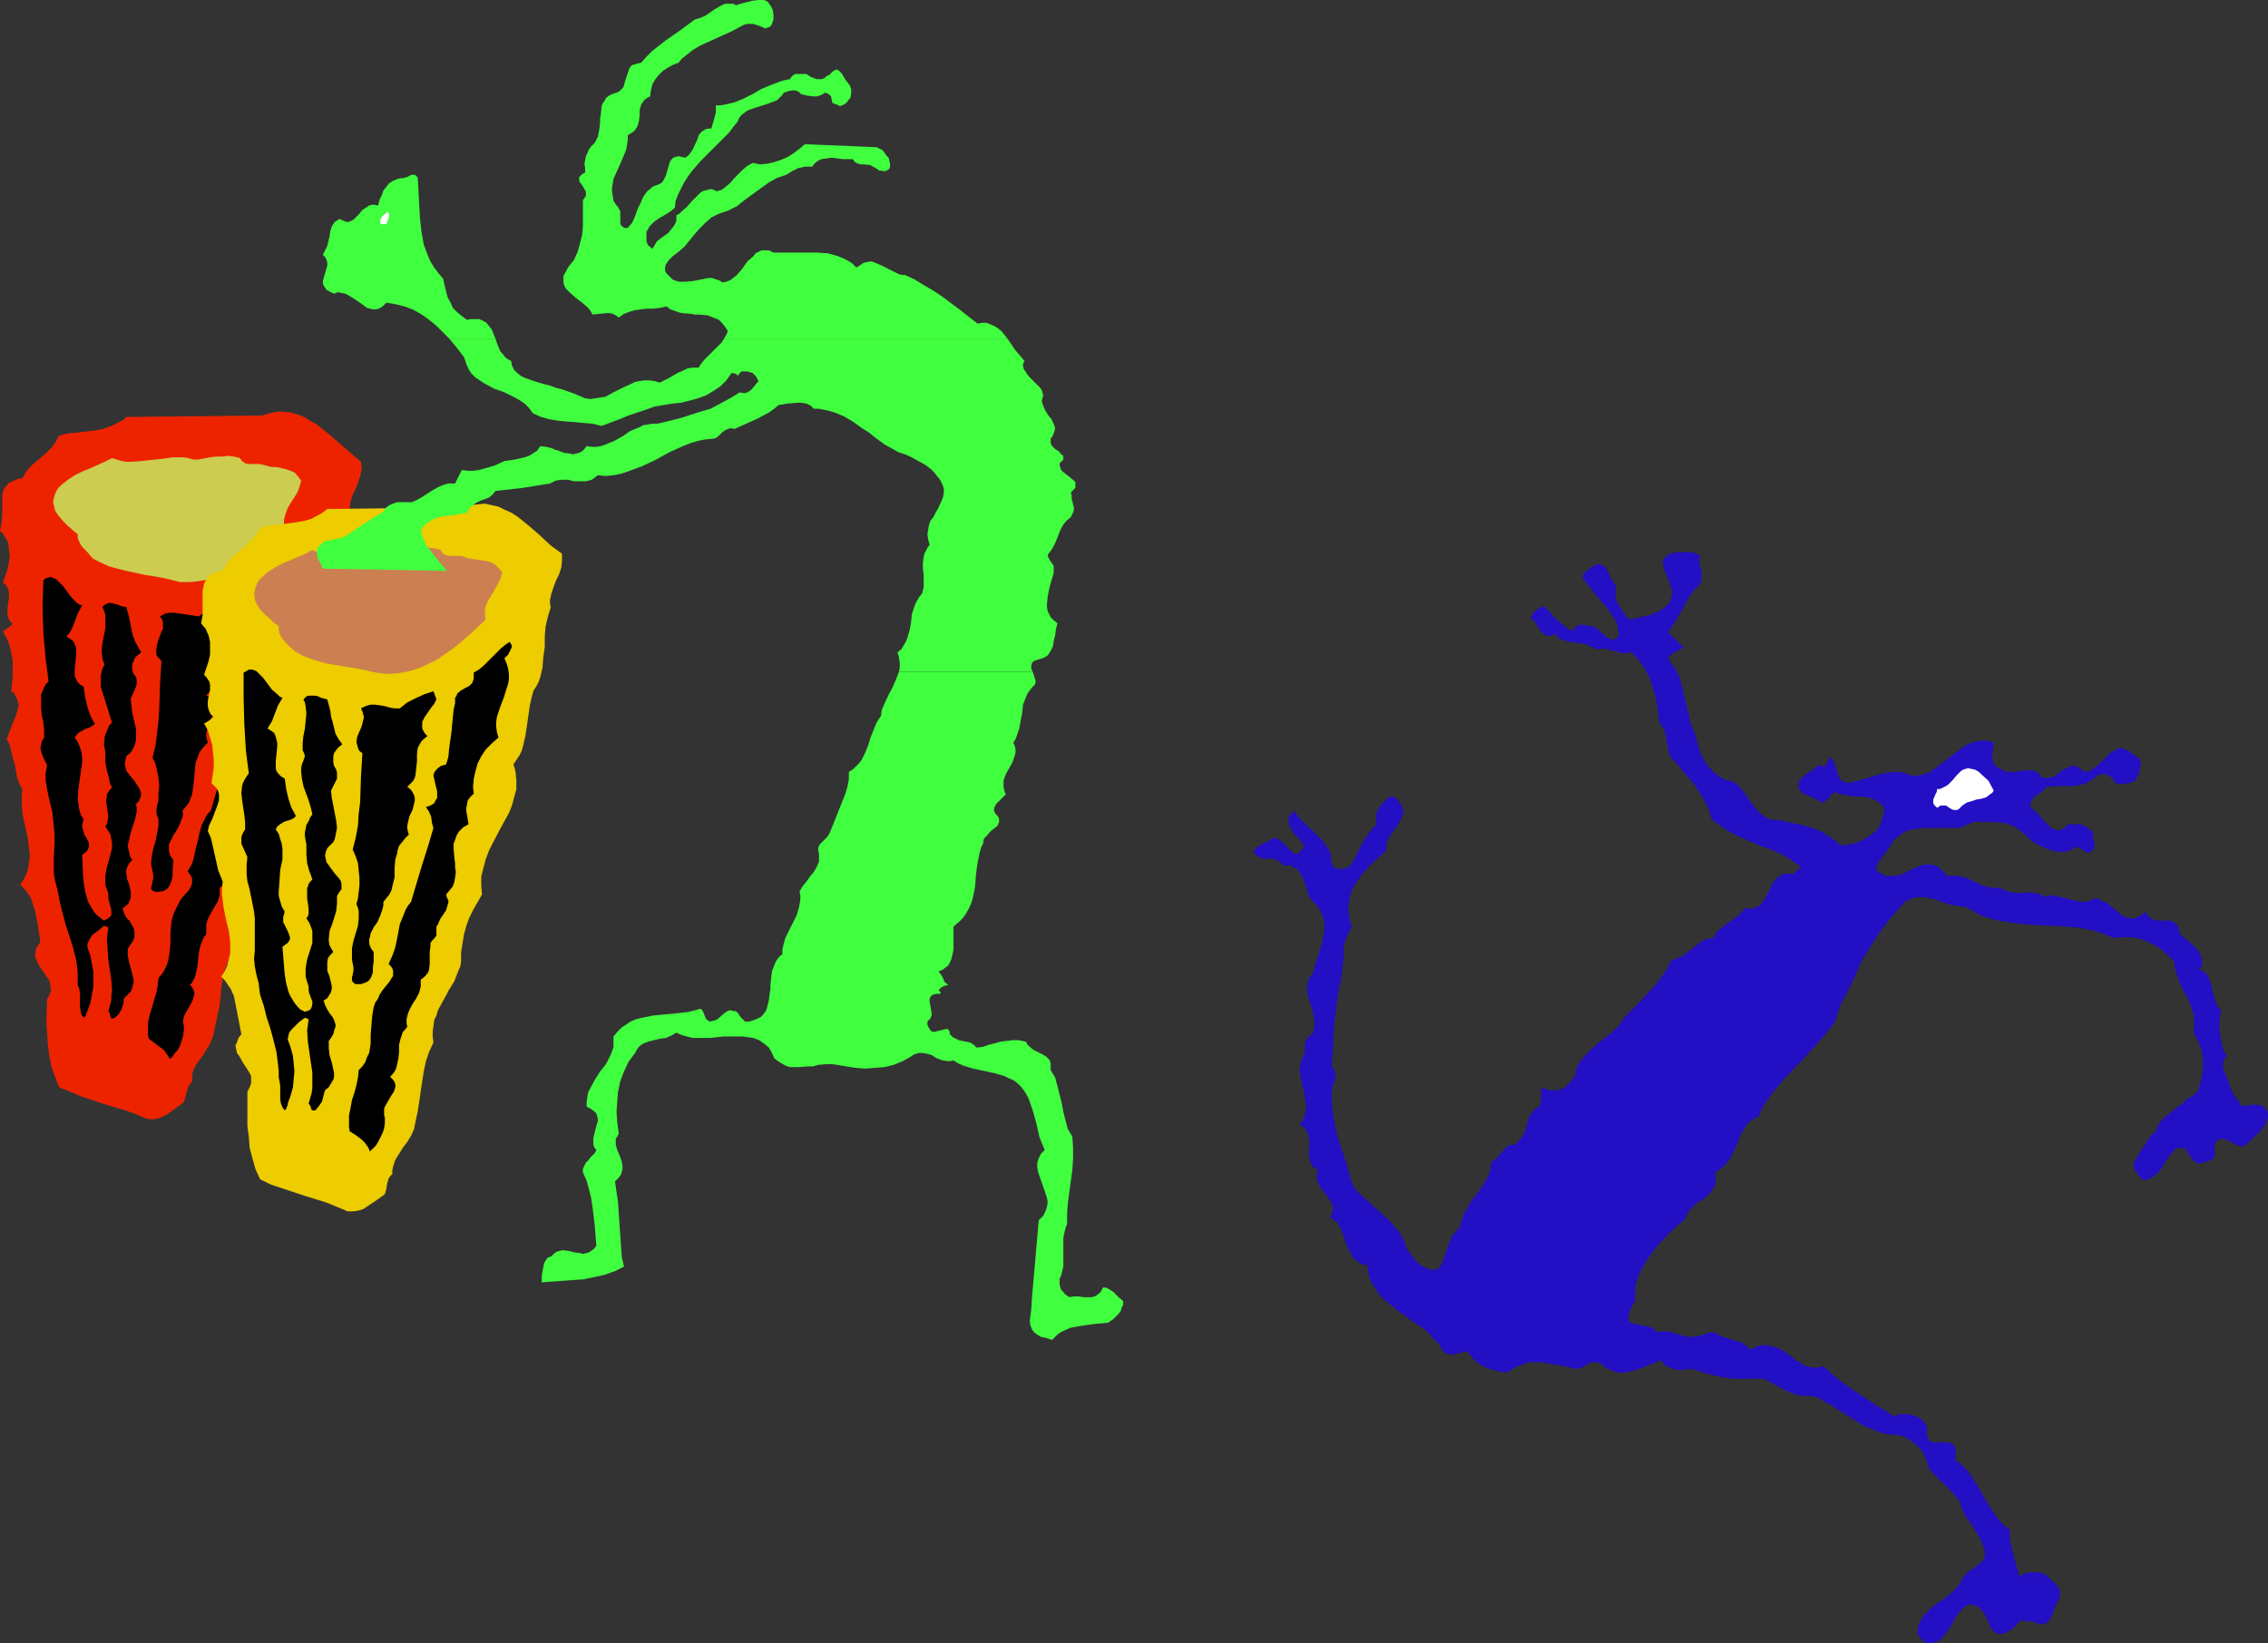 <?xml version="1.0" encoding="UTF-8" standalone="no"?>
<svg
   version="1.0"
   width="129.766mm"
   height="94.013mm"
   id="svg17"
   sodipodi:docname="Drummer 3.wmf"
   xmlns:inkscape="http://www.inkscape.org/namespaces/inkscape"
   xmlns:sodipodi="http://sodipodi.sourceforge.net/DTD/sodipodi-0.dtd"
   xmlns="http://www.w3.org/2000/svg"
   xmlns:svg="http://www.w3.org/2000/svg">
  <rect width="100%" height="100%" fill="#333333" stroke="none"/>
  <sodipodi:namedview
     id="namedview17"
     pagecolor="#ffffff"
     bordercolor="#000000"
     borderopacity="0.25"
     inkscape:showpageshadow="2"
     inkscape:pageopacity="0.0"
     inkscape:pagecheckerboard="0"
     inkscape:deskcolor="#d1d1d1"
     inkscape:document-units="mm" />
  <defs
     id="defs1">
    <pattern
       id="WMFhbasepattern"
       patternUnits="userSpaceOnUse"
       width="6"
       height="6"
       x="0"
       y="0" />
  </defs>
  <path
     style="fill:#ed2300;fill-opacity:1;fill-rule:evenodd;stroke:none"
     d="m 56.722,89.841 1.616,-0.485 1.616,-0.323 h 1.454 l 1.454,0.162 1.616,0.485 1.293,0.485 1.293,0.808 1.454,0.808 2.424,1.939 4.848,4.201 2.262,1.939 0.162,0.808 v 0.808 l -0.323,1.454 -0.485,1.454 -0.485,1.293 -0.646,1.293 -0.485,1.454 -0.162,1.454 v 0.808 0.808 l -0.323,0.97 -0.323,0.97 -0.323,2.262 -0.323,2.101 v 2.262 l -0.162,2.262 -0.323,2.101 -0.485,2.101 -0.323,0.97 -0.485,0.97 -0.485,0.97 -0.485,0.97 -0.485,2.262 -0.323,2.262 -0.323,2.101 -0.162,2.262 -0.485,2.262 -0.485,0.97 -0.485,0.97 -0.485,0.97 -0.646,0.808 0.323,1.131 0.162,0.808 v 1.777 1.777 l -0.323,1.777 -0.646,1.616 -0.646,1.777 -1.616,3.232 -1.778,3.393 -0.808,1.616 -0.808,1.777 -0.485,1.777 -0.323,1.939 -0.162,1.777 0.162,2.101 -0.97,1.616 -0.808,1.616 -0.808,1.777 -0.646,1.777 -0.646,1.777 -0.323,1.939 -0.162,1.939 v 1.939 l -0.162,1.131 -0.485,1.131 -0.97,2.101 -1.131,1.939 -1.131,2.101 -1.131,2.262 -0.485,0.97 -0.646,2.262 v 1.131 1.131 l 0.162,1.293 -0.97,2.101 -0.808,2.101 -0.485,2.101 -0.323,2.101 -0.162,2.262 -0.323,2.101 -0.485,2.262 -0.485,2.262 -0.162,0.808 -0.162,0.646 -0.646,1.616 -0.808,1.293 -0.808,1.293 -0.97,1.293 -0.808,1.293 -0.485,1.454 v 0.808 0.808 l -0.485,0.485 -0.323,0.485 -0.323,1.131 -0.323,1.131 -0.323,1.131 -3.555,2.585 -0.97,0.485 -1.131,0.485 -1.131,0.162 -1.293,-0.162 -2.262,-0.97 -2.262,-0.808 -4.848,-1.454 -4.848,-1.616 -2.262,-0.97 -2.424,-0.97 -0.808,-2.101 -0.808,-2.262 -0.485,-2.424 -0.323,-2.424 -0.162,-2.424 -0.162,-2.424 0.162,-5.009 0.485,-0.808 0.323,-0.808 v -0.808 l -0.162,-0.808 -0.162,-0.808 -0.485,-0.646 -0.97,-1.454 -0.97,-1.454 -0.323,-0.808 -0.323,-0.646 v -0.808 l 0.162,-0.808 0.323,-0.808 0.646,-0.808 -0.485,-3.393 -0.646,-3.393 -0.485,-1.454 -0.485,-1.454 -0.97,-1.454 -0.646,-0.646 -0.646,-0.646 0.808,-1.293 0.646,-1.293 0.323,-1.293 0.162,-1.293 0.162,-1.131 -0.162,-1.293 -0.323,-2.585 -1.131,-5.171 -0.162,-2.585 v -1.454 l 0.162,-1.293 -0.646,-1.131 -0.485,-1.293 -0.485,-2.747 -0.808,-2.909 -0.323,-1.454 -0.646,-1.293 0.485,-1.293 0.485,-1.293 1.131,-2.747 0.323,-1.293 0.162,-0.646 -0.162,-0.646 -0.162,-0.646 -0.323,-0.646 -0.323,-0.646 -0.646,-0.485 0.323,-3.393 v -1.616 -1.616 L 2.424,141.225 2.101,139.609 1.454,137.993 0.646,136.539 1.778,135.731 2.747,134.923 2.262,134.438 1.939,133.953 1.778,133.469 1.616,132.822 v -1.131 l 0.162,-1.293 0.162,-1.131 v -1.131 L 1.778,127.49 1.616,127.005 1.293,126.52 0.646,126.036 1.616,123.127 1.939,121.673 2.101,120.219 1.939,118.764 1.778,117.472 1.454,116.664 0.97,116.017 0.646,115.371 0,114.886 l 0.162,-0.97 0.162,-0.808 0.162,-1.777 v -1.777 -1.777 -0.808 l 0.162,-0.646 0.323,-0.808 0.485,-0.485 0.485,-0.646 0.808,-0.323 0.97,-0.485 1.131,-0.162 0.808,-1.454 0.97,-1.131 2.262,-1.939 1.131,-0.97 1.131,-1.131 0.808,-1.131 0.808,-1.454 1.939,-0.485 1.939,-0.162 3.878,-0.485 1.778,-0.323 1.778,-0.646 1.616,-0.808 0.97,-0.485 0.646,-0.646 z"
     id="path1" />
  <path
     style="fill:#cccc51;fill-opacity:1;fill-rule:evenodd;stroke:none"
     d="m 57.53,100.667 1.131,0.323 h 1.131 l 2.101,0.485 0.97,0.323 0.97,0.485 0.646,0.808 0.646,0.808 -0.323,1.293 -0.485,1.293 -1.454,2.262 -0.646,1.131 -0.485,1.293 -0.162,0.646 -0.162,0.646 v 0.808 l 0.162,0.646 -2.747,2.747 -2.747,2.585 -1.616,1.131 -1.454,1.131 -1.616,0.97 -1.616,0.97 -1.778,0.808 -1.616,0.646 -1.778,0.485 -1.939,0.323 -1.778,0.162 h -1.939 l -1.939,-0.485 -2.101,-0.485 -3.878,-0.646 -3.717,-0.808 -1.939,-0.485 -1.778,-0.485 -1.778,-0.808 -1.616,-0.808 -0.646,-0.646 -0.485,-0.646 -1.131,-1.131 -0.485,-0.646 -0.323,-0.646 -0.323,-0.808 v -0.808 l -0.97,-0.808 -1.131,-0.97 -0.97,-0.97 -0.97,-1.131 -0.808,-1.131 -0.162,-0.646 -0.162,-0.646 -0.162,-0.808 0.162,-0.646 0.162,-0.646 0.323,-0.808 0.485,-0.808 0.646,-0.646 1.454,-1.131 1.454,-0.97 1.616,-0.808 1.616,-0.646 3.232,-1.454 1.616,-0.808 0.97,0.323 1.131,0.323 0.97,0.162 h 1.131 l 2.101,-0.162 4.525,-0.485 2.262,-0.323 h 2.262 l 1.131,0.162 1.131,0.323 h 0.97 l 2.586,-0.485 1.293,-0.162 h 1.293 l 1.293,-0.162 1.293,0.162 1.293,0.323 0.323,0.485 0.162,0.162 0.646,0.485 0.808,0.162 h 0.646 0.808 0.808 l 0.808,0.162 z"
     id="path2" />
  <path
     style="fill:#000000;fill-opacity:1;fill-rule:evenodd;stroke:none"
     d="m 66.741,118.926 0.323,0.323 0.162,0.485 v 0.485 l -0.323,0.485 -0.485,0.97 -0.808,0.646 0.646,1.293 0.323,1.131 0.162,1.131 v 0.97 l -0.162,1.131 -0.323,0.97 -0.808,2.101 -0.808,1.939 -0.646,2.101 v 1.131 1.131 l 0.162,1.131 0.323,1.131 -1.616,1.293 -1.293,1.293 -0.97,1.616 -0.808,1.454 -0.485,1.616 -0.323,1.777 v 1.454 l 0.162,1.616 -0.808,0.646 -0.485,0.808 -0.323,0.808 -0.162,0.808 0.162,0.808 v 0.808 l 0.323,1.777 -1.131,0.808 -0.808,0.808 -0.646,0.97 -0.323,0.808 -0.162,0.97 -0.162,0.97 0.162,2.101 0.323,2.101 v 0.97 0.97 l -0.162,0.97 -0.485,1.131 -0.485,0.808 -0.97,0.97 0.323,0.646 0.162,0.485 v 0.646 l -0.162,0.485 -0.323,0.97 -0.646,1.131 -0.646,0.97 -0.485,1.131 -0.323,0.485 v 0.646 0.646 l 0.162,0.646 -0.646,0.485 -0.323,0.646 -0.323,0.485 -0.162,0.646 -0.162,1.293 v 1.293 1.293 l -0.162,1.293 -0.162,0.485 -0.485,0.646 -0.485,0.485 -0.646,0.485 v 0.808 0.808 l -0.323,1.131 -0.646,1.131 -0.646,1.131 -0.646,1.131 -0.485,1.131 -0.162,0.646 v 0.646 0.646 0.808 l -0.485,0.646 -0.323,0.646 -0.485,1.293 -0.323,1.454 -0.162,1.616 -0.162,1.454 -0.323,1.454 -0.162,0.646 -0.323,0.646 -0.323,0.646 -0.485,0.485 0.485,0.485 0.323,0.646 0.162,0.485 v 0.485 l -0.162,0.485 -0.162,0.646 -0.485,0.97 -0.646,1.131 -0.646,1.131 -0.162,0.485 -0.162,0.646 v 0.646 l 0.162,0.646 v 0.97 l -0.162,1.131 -0.323,1.131 -0.323,0.97 -0.485,0.97 -0.646,0.646 -0.485,0.808 -0.646,0.485 -0.323,-0.646 -0.485,-0.646 -0.485,-0.646 -0.646,-0.485 -1.293,-0.97 -1.293,-0.97 -0.162,-0.808 v -0.808 -1.777 l 0.323,-1.616 0.485,-1.616 0.485,-1.616 0.485,-1.616 0.323,-1.616 0.162,-1.616 0.808,-0.97 0.485,-0.808 0.485,-0.97 0.323,-0.97 0.323,-1.939 0.162,-1.939 v -2.101 l 0.162,-1.939 0.162,-1.131 0.323,-0.97 0.323,-0.808 0.485,-0.97 0.485,-0.97 0.485,-0.808 1.616,-1.777 0.485,-0.97 0.162,-0.485 v -0.485 -0.485 l -0.162,-0.485 -0.323,-0.485 -0.485,-0.646 0.97,-1.616 0.485,-1.777 0.323,-1.616 0.485,-1.777 0.323,-1.616 0.485,-1.616 0.808,-1.616 0.485,-0.808 0.646,-0.646 2.424,-8.241 2.424,-8.079 -0.323,-1.131 -0.162,-0.646 -0.162,-0.485 -0.323,-1.131 -0.323,-0.485 -0.485,-0.485 1.131,-0.485 0.646,-0.485 0.485,-0.485 0.162,-0.485 0.162,-0.808 -0.162,-0.646 -0.323,-1.293 -0.323,-1.454 v -0.646 -0.646 l 0.323,-0.646 0.485,-0.485 0.808,-0.323 0.485,-0.162 0.485,-0.323 0.485,-1.454 0.323,-1.777 0.323,-3.555 0.323,-3.232 0.323,-1.616 0.323,-1.454 v -0.646 -0.646 l 0.162,-0.485 0.323,-0.323 0.646,-0.646 0.97,-0.485 0.808,-0.646 0.646,-0.646 0.323,-0.323 0.162,-0.485 v -0.646 -0.646 l 0.97,-0.646 0.97,-0.808 1.939,-1.939 1.939,-1.939 0.97,-0.808 z"
     id="path3" />
  <path
     style="fill:#000000;fill-opacity:1;fill-rule:evenodd;stroke:none"
     d="m 17.776,130.883 -0.97,1.777 -0.646,1.777 -0.646,1.616 -0.485,0.808 -0.646,0.808 0.808,0.485 0.646,0.485 0.323,0.646 0.323,0.808 v 0.646 0.808 l -0.323,3.07 v 0.808 0.808 l 0.323,0.646 0.323,0.646 0.485,0.485 0.808,0.485 0.323,2.262 0.485,2.101 0.646,1.939 0.97,1.777 -0.485,0.323 -0.485,0.323 -1.293,0.485 -0.485,0.323 -0.646,0.323 -0.485,0.485 -0.485,0.646 0.646,0.97 0.485,1.131 0.323,0.97 0.162,1.131 v 1.131 l -0.162,1.131 -0.323,2.262 -0.323,2.262 -0.162,2.262 0.162,1.131 0.162,1.131 0.323,1.131 0.646,1.131 -0.162,0.485 -0.162,0.646 v 0.485 l 0.162,0.485 0.323,1.131 0.485,0.808 0.485,0.97 v 0.485 0.323 l -0.162,0.485 -0.162,0.323 -0.485,0.485 -0.646,0.485 0.162,4.04 0.162,1.939 0.323,1.939 0.485,1.777 0.323,0.808 0.485,0.808 0.485,0.808 0.646,0.808 0.808,0.646 0.808,0.646 0.646,-0.323 0.323,-0.162 0.323,-0.323 0.323,-0.323 v -0.646 -0.646 l -0.485,-1.616 -0.162,-0.808 v -0.97 l -0.323,-0.97 -0.323,-0.97 v -0.97 -0.97 l 0.323,-1.777 0.485,-1.777 0.485,-1.777 0.162,-0.808 v -0.97 l -0.162,-0.808 -0.162,-0.97 -0.485,-0.808 -0.646,-0.97 0.323,-0.485 0.162,-0.646 0.162,-1.131 -0.323,-2.101 -0.162,-1.131 0.162,-0.97 v -0.485 l 0.323,-0.485 0.323,-0.485 0.485,-0.485 -0.485,-0.97 -0.162,-0.97 -0.485,-1.777 -0.323,-1.777 v -0.97 -1.293 l -0.162,-0.808 -0.162,-0.808 0.162,-0.808 v -0.808 l 0.323,-0.808 0.323,-0.808 0.323,-0.808 0.646,-0.646 -0.485,-1.454 -0.485,-1.616 -0.97,-3.07 -0.485,-1.616 V 146.88 146.072 l 0.162,-0.808 0.162,-0.646 0.485,-0.97 -0.323,-0.646 -0.162,-0.808 -0.162,-1.454 0.162,-1.616 0.323,-1.616 0.323,-1.616 v -1.454 -1.616 l -0.323,-0.808 -0.323,-0.808 0.646,-0.485 0.646,-0.323 h 0.646 l 0.646,0.162 0.646,0.162 0.808,0.323 0.646,0.162 h 0.485 l 0.646,2.424 0.485,2.585 0.323,1.293 0.485,1.293 0.646,1.131 0.646,1.131 -0.97,0.808 -0.485,0.485 -0.162,0.646 -0.323,0.485 v 0.808 0.646 l 0.323,0.808 0.485,0.646 0.162,0.646 v 0.808 l -0.162,0.646 -0.485,1.131 -0.646,1.454 0.162,1.616 0.162,1.454 0.808,3.393 v 1.616 0.808 l -0.162,0.808 -0.323,0.808 -0.323,0.646 -0.485,0.646 -0.808,0.646 -0.162,0.808 -0.162,0.808 0.162,0.808 0.162,0.646 0.323,0.485 0.485,0.646 0.97,1.131 0.808,1.293 0.323,0.485 0.162,0.485 0.162,0.646 -0.162,0.646 -0.323,0.808 -0.646,0.646 0.162,0.808 v 0.808 l -0.323,1.616 -0.485,1.454 -0.485,1.454 -0.323,1.454 -0.323,1.454 0.162,0.808 0.162,0.646 0.162,0.808 0.485,0.808 -0.646,0.646 -0.323,0.646 -0.323,0.808 v 0.646 l 0.162,1.293 0.485,1.293 0.323,1.454 v 0.485 0.808 l -0.162,0.485 -0.323,0.808 -0.485,0.485 -0.808,0.646 0.323,0.97 0.485,0.97 0.646,0.646 0.485,0.808 0.485,0.808 0.162,0.97 v 0.485 0.485 l -0.162,0.485 -0.323,0.646 -0.485,0.646 -0.485,0.808 v 0.646 0.808 l 0.323,1.616 0.485,1.616 0.323,1.454 0.162,0.808 -0.162,0.808 -0.162,0.646 -0.323,0.808 -0.646,0.646 -0.808,0.808 -0.162,1.131 -0.323,1.131 -0.646,1.131 -0.808,0.808 -0.485,0.162 h -0.323 l -0.162,-0.162 v -0.323 l -0.162,-0.323 v -0.323 l -0.323,-0.485 0.323,-1.131 0.323,-1.131 v -1.131 l 0.162,-0.97 -0.162,-2.262 -0.323,-2.262 -0.323,-2.101 -0.162,-2.424 -0.162,-2.262 0.162,-1.131 0.162,-1.293 -0.97,-0.323 -1.131,0.97 -1.293,0.97 -0.485,0.646 -0.323,0.646 -0.323,0.646 v 0.808 l 0.646,1.777 0.323,1.777 0.323,1.616 v 1.616 1.777 l -0.323,1.616 -0.323,1.777 -0.646,1.777 -0.323,0.808 -0.162,0.485 -0.323,0.162 -0.485,-0.646 -0.162,-0.808 -0.162,-0.808 v -0.97 -2.101 l -0.162,-0.97 -0.323,-0.808 v -1.454 -1.293 l -0.323,-2.585 -0.646,-2.585 -0.808,-2.585 -0.808,-2.424 -0.646,-2.424 -0.646,-2.585 -0.485,-2.585 -0.485,-1.777 -0.323,-1.616 v -1.616 -1.777 l 0.162,-3.555 v -1.616 l -0.162,-1.777 -0.162,-1.454 -0.162,-1.616 -0.808,-3.393 -0.323,-1.616 -0.323,-1.777 v -1.616 l 0.323,-1.777 -0.808,-1.616 -0.485,-1.293 -0.162,-0.808 0.162,-0.646 0.162,-0.808 0.485,-0.808 v -1.616 l -0.162,-1.616 -0.162,-0.808 -0.162,-0.646 -0.162,-1.616 v -1.616 -1.454 l 0.323,-0.646 0.323,-0.808 0.323,-0.646 0.646,-0.646 -0.323,-2.585 -0.323,-2.424 -0.485,-5.494 -0.162,-5.655 0.162,-5.655 0.485,-0.485 0.646,-0.162 0.485,-0.162 0.646,0.323 0.485,0.162 0.485,0.485 0.97,0.97 0.97,1.293 0.97,1.293 0.97,0.97 0.646,0.485 z"
     id="path4" />
  <path
     style="fill:#000000;fill-opacity:1;fill-rule:evenodd;stroke:none"
     d="m 51.066,131.206 -0.485,0.97 -0.808,0.97 -1.293,2.101 -0.485,0.97 -0.162,0.485 v 0.485 l 0.162,0.485 0.162,0.646 0.323,0.485 0.485,0.485 -0.646,0.646 -0.646,0.646 -0.323,0.485 -0.323,0.808 -0.323,1.293 v 1.616 1.454 l -0.323,1.454 -0.162,0.646 -0.323,0.646 -0.485,0.646 -0.808,0.646 0.808,0.646 0.485,0.485 0.323,0.646 0.162,0.646 v 0.646 l -0.162,0.646 -0.485,1.293 -0.485,1.293 -0.485,1.293 -0.162,0.646 v 0.808 l 0.162,0.646 0.162,0.646 -0.808,0.808 -0.646,0.808 -0.485,0.808 -0.323,0.97 -0.323,0.808 -0.162,1.131 -0.162,1.777 -0.162,1.939 -0.323,2.101 -0.323,0.808 -0.323,0.97 -0.646,0.808 -0.808,0.97 0.162,0.646 -0.162,0.808 -0.485,1.293 -0.646,1.293 -0.808,1.293 -0.646,1.293 -0.323,0.646 v 0.646 0.646 l 0.162,0.808 0.323,0.646 0.485,0.646 -0.162,2.101 v 1.131 l -0.162,0.97 -0.323,0.97 -0.485,0.808 -0.323,0.323 -0.323,0.162 -0.485,0.323 h -0.646 l -0.646,0.162 -0.323,-0.162 h -0.323 l -0.323,-0.162 -0.323,-0.485 0.162,-0.646 0.162,-0.808 0.162,-0.646 v -0.808 l -0.162,-0.808 -0.162,-0.808 -0.162,-0.808 0.162,-1.616 0.323,-1.616 0.485,-1.616 0.323,-1.616 0.323,-1.616 v -1.616 l -0.323,-0.808 -0.162,-0.808 0.162,-1.131 0.323,-1.293 v -1.616 l 0.162,-1.454 -0.162,-1.777 -0.323,-1.616 -0.323,-1.454 -0.646,-1.293 0.646,-2.585 0.323,-2.585 0.323,-2.747 0.162,-2.424 0.162,-5.332 0.323,-5.171 -0.485,-0.646 -0.485,-0.485 -0.162,-0.646 v -0.646 l 0.162,-1.131 0.323,-1.131 0.485,-1.293 0.485,-1.131 v -0.646 -0.646 l -0.162,-0.646 -0.485,-0.646 1.131,-0.646 0.97,-0.162 h 1.131 l 0.97,0.162 1.131,0.162 0.97,0.162 1.131,0.162 0.97,0.162 0.808,-0.646 0.808,-0.646 1.939,-0.97 1.939,-0.808 1.939,-0.646 z"
     id="path5" />
  <path
     style="fill:#230fc4;fill-opacity:1;fill-rule:evenodd;stroke:none"
     d="m 490.294,240.276 -0.485,-0.646 -0.485,-0.485 -0.808,-0.162 -0.646,-0.162 -1.616,0.162 -0.646,0.162 h -0.808 l -0.646,-0.97 -0.646,-0.808 -0.808,-1.293 -0.485,-1.293 -0.97,-2.585 -0.485,-0.97 v -0.97 -0.485 l 0.162,-0.485 0.162,-0.485 0.485,-0.323 -0.646,-1.131 -0.323,-1.131 -0.323,-1.293 -0.162,-1.293 -0.162,-1.293 v -1.293 l 0.162,-1.293 0.162,-1.293 -0.485,-0.485 -0.323,-0.485 -0.485,-1.293 -0.323,-1.131 -0.323,-1.454 -0.323,-1.131 -0.485,-1.293 -0.323,-0.485 -0.485,-0.485 -0.485,-0.323 -0.808,-0.323 0.808,-0.646 v -1.293 l -0.323,-0.97 -0.485,-0.97 -0.646,-0.808 -1.616,-1.454 -0.808,-0.646 -0.97,-0.808 -0.162,-0.97 -0.162,-0.646 -0.485,-0.485 -0.323,-0.323 -0.485,-0.323 -0.485,-0.162 h -2.424 l -1.131,-0.162 -0.485,-0.162 -0.485,-0.485 -0.485,-0.485 -0.323,-0.646 -0.808,0.646 -0.808,0.485 -0.808,0.323 h -0.646 l -0.646,-0.162 -0.808,-0.162 -1.131,-0.808 -1.293,-1.131 -1.293,-0.97 -1.293,-0.646 -0.646,-0.323 -0.808,-0.162 -0.808,0.485 -0.646,0.162 -0.808,0.162 h -0.646 l -1.454,-0.323 -1.293,-0.323 -1.293,-0.323 -1.293,-0.323 -1.293,-0.162 -0.646,0.162 -0.646,0.162 -0.646,-0.323 -0.485,-0.323 -1.131,-0.162 -1.293,-0.162 -1.293,0.162 h -1.131 l -1.293,-0.162 -1.131,-0.323 -0.646,-0.323 -0.646,-0.323 h -0.646 -0.808 l -1.293,-0.162 -1.293,-0.485 -2.747,-1.293 -1.454,-0.485 -0.646,-0.162 h -0.808 -0.808 -0.808 l -0.485,-0.485 -0.485,-0.485 -0.808,-0.808 -0.97,-0.485 -0.97,-0.162 h -0.97 l -0.97,0.162 -1.939,0.808 -1.939,0.97 -0.97,0.323 -0.97,0.162 h -0.97 -0.97 l -0.97,-0.485 -0.97,-0.646 v -0.808 l 0.323,-0.646 0.323,-0.646 0.485,-0.646 0.97,-1.293 0.808,-1.131 0.646,-1.131 0.808,-0.808 0.808,-0.646 0.808,-0.485 0.97,-0.485 0.97,-0.162 2.101,-0.323 h 2.262 2.101 2.909 0.808 l 0.162,-0.162 h 0.323 l 0.808,-0.485 0.97,-0.323 0.162,-0.162 0.162,-0.162 h 2.262 2.101 l 1.939,0.162 0.97,0.162 0.97,0.323 1.131,0.485 1.131,0.808 1.131,0.97 1.131,1.131 1.131,0.646 1.131,0.646 1.293,0.485 1.293,0.485 1.293,0.162 h 1.131 l 0.646,-0.162 0.646,-0.162 0.646,-0.485 0.485,-0.323 0.808,0.323 0.808,0.485 0.646,0.485 h 0.485 l 0.485,-0.162 0.485,-0.485 0.162,-0.323 0.162,-0.485 v -0.646 l -0.162,-0.485 -0.162,-0.485 v -0.646 -0.485 l -0.485,-0.646 -0.646,-0.485 -0.646,-0.323 -0.646,-0.323 -0.646,-0.162 h -0.808 -1.454 l -0.323,0.162 -0.485,0.646 -0.646,0.323 -0.485,0.162 h -0.485 l -0.646,-0.162 -0.485,-0.162 -0.808,-0.808 -0.97,-0.97 -0.97,-1.131 -0.97,-0.97 -0.485,-0.323 -0.323,-0.323 -0.162,-0.485 v -0.485 l 0.323,-0.646 0.485,-0.646 0.485,-0.485 0.646,-0.323 0.646,-0.485 0.485,-0.485 0.485,-0.485 2.586,-0.162 h 2.747 l 1.454,-0.162 1.293,-0.323 1.131,-0.485 1.131,-0.808 0.646,-0.485 0.485,-0.323 h 0.808 l 0.646,0.162 0.485,0.162 0.646,0.485 0.485,0.485 0.162,0.646 1.131,0.162 h 1.131 l 0.646,-0.162 0.646,-0.162 0.485,-0.162 0.485,-0.323 0.323,-0.646 0.323,-0.646 0.323,-1.616 0.162,-0.646 -0.323,-0.808 -0.162,-0.323 -0.323,-0.323 -0.323,-0.162 -0.485,-0.323 -0.808,-0.646 -0.97,-0.485 -0.646,-0.323 h -0.646 l -0.646,0.323 -0.646,0.323 -0.646,0.323 -0.485,0.646 -2.424,2.262 -0.646,0.485 -0.646,0.485 -0.646,0.162 -0.808,0.162 -0.646,-0.646 -0.646,-0.323 -0.485,-0.323 h -0.646 -0.485 l -0.485,0.323 -1.131,0.485 -1.939,1.454 -0.646,0.162 -0.646,0.162 h -0.485 -0.808 l -0.485,-0.646 -0.485,-0.485 -0.485,-0.323 -0.646,-0.162 h -1.293 -1.131 l -1.293,0.323 h -1.293 -0.485 l -0.646,-0.162 -0.485,-0.323 -0.485,-0.323 -0.485,-0.162 -0.323,-0.323 -0.646,-0.808 -0.162,-0.646 v -0.646 l 0.162,-1.616 0.162,-0.646 v -0.646 l -1.293,-0.485 h -1.293 l -1.131,0.162 -1.131,0.323 -1.131,0.485 -0.97,0.646 -2.101,1.616 -2.101,1.616 -1.939,1.454 -0.97,0.646 -1.131,0.323 -1.131,0.323 h -1.293 l -0.97,-0.323 -0.808,-0.323 -0.97,-0.162 h -0.808 l -1.778,0.162 -1.616,0.323 -3.232,0.97 -1.778,0.485 -1.778,0.485 -0.485,-0.162 -0.646,-0.162 -0.323,-0.162 -0.323,-0.323 -0.485,-0.646 -0.162,-0.808 -0.323,-0.97 -0.323,-0.97 -0.323,-0.808 -0.646,-0.646 -1.131,2.101 -0.646,-0.162 h -0.323 l -0.323,-0.323 -0.485,0.485 -0.808,0.646 -1.454,0.97 -0.646,0.485 -0.646,0.646 -0.323,0.646 -0.162,0.97 0.323,0.646 0.485,0.485 0.485,0.485 0.646,0.162 0.646,0.323 0.485,0.162 0.97,0.485 0.485,0.323 0.323,0.162 0.646,0.162 0.485,-0.323 0.323,-0.323 0.485,-0.485 0.323,-0.485 0.485,-0.323 0.485,-0.323 0.646,0.323 0.646,0.162 1.616,0.323 1.454,0.162 h 1.454 l 1.293,0.162 1.454,0.485 0.485,0.323 0.646,0.485 0.485,0.485 0.485,0.808 -0.485,1.777 -0.485,1.616 -0.485,0.808 -0.646,0.646 -0.808,0.646 -1.778,1.131 -1.131,0.485 -0.97,0.323 -0.97,0.162 -1.131,0.162 h -0.808 l -0.97,-0.97 -0.97,-0.646 -0.97,-0.646 -0.97,-0.646 -2.101,-0.808 -2.101,-0.646 -5.494,-1.131 h -1.131 l -0.97,-0.323 -0.646,-0.485 -0.808,-0.485 -0.646,-0.646 -0.485,-0.646 -1.131,-1.454 -0.97,-1.454 -1.131,-1.454 -0.646,-0.646 -0.646,-0.485 -0.808,-0.323 -0.97,-0.162 -0.808,-0.323 -0.646,-0.485 -1.293,-0.97 -1.131,-1.131 -0.808,-1.293 -0.808,-1.454 -0.485,-1.454 -0.808,-3.07 -0.808,-1.777 -0.485,-2.101 -0.485,-1.939 -0.485,-2.101 -0.485,-1.939 -0.485,-1.939 -0.808,-1.777 -0.646,-0.97 -0.646,-0.808 -0.162,-0.323 -0.162,-0.323 0.162,-0.646 0.323,-0.323 0.485,-0.323 1.131,-0.646 0.646,-0.323 0.485,-0.323 -3.394,-3.232 0.808,-1.131 0.808,-1.131 0.646,-1.293 0.808,-1.293 1.454,-2.747 0.97,-1.293 1.131,-1.131 0.162,-0.323 0.323,-0.485 0.162,-0.808 v -0.808 -0.808 l -0.485,-1.616 v -0.808 l 0.162,-0.808 -0.485,-0.323 -0.646,-0.323 -0.646,-0.162 h -0.646 -0.808 -1.293 -0.646 l -0.646,0.162 -0.646,0.162 -0.808,0.485 -0.485,0.485 -0.323,0.485 v 0.646 l 0.162,0.646 0.162,0.646 0.323,0.808 0.646,1.616 0.646,1.777 0.162,0.808 -0.162,0.808 -0.323,0.97 -0.485,0.808 -0.808,0.646 -0.808,0.646 -1.131,0.485 -1.131,0.485 -2.262,0.485 -1.131,0.323 -1.131,0.162 -1.293,-1.616 -0.485,-0.808 -0.485,-0.808 -0.485,-0.808 -0.162,-0.97 v -1.131 l 0.162,-1.131 -0.485,-0.646 -0.646,-0.97 -0.808,-1.777 -0.485,-0.646 -0.646,-0.485 -0.485,-0.162 h -0.323 -0.485 l -0.485,0.323 -0.808,0.485 -0.323,0.323 -0.808,0.646 -0.323,0.323 -0.162,0.485 v 0.485 l 1.131,1.454 1.293,1.616 2.586,3.07 1.131,1.454 0.97,1.616 0.323,0.808 0.162,0.808 0.162,0.808 v 0.808 l -0.485,0.485 -0.323,0.162 -0.323,0.162 h -0.323 l -0.646,-0.323 -0.646,-0.323 -0.646,-0.646 -0.646,-0.485 -0.646,-0.646 -0.646,-0.323 -0.485,-0.162 -0.646,-0.162 -1.454,-0.162 h -0.646 l -0.485,0.162 -0.485,0.485 -0.162,0.646 -1.131,-0.323 -0.808,-0.646 -0.808,-0.646 -0.808,-0.646 -0.808,-0.808 -0.646,-0.808 -1.454,-1.454 -0.485,0.162 -0.323,0.162 -0.808,0.485 -0.808,0.808 -0.485,0.97 0.646,0.485 0.485,0.646 0.485,0.808 0.485,0.808 0.646,0.646 0.646,0.323 0.323,0.162 h 0.485 l 0.485,-0.162 0.646,-0.323 0.323,0.485 0.485,0.485 1.131,0.485 1.131,0.323 1.293,0.162 2.262,0.323 1.131,0.485 0.646,0.323 0.485,0.323 0.97,-0.162 h 0.808 l 2.101,0.485 1.778,0.485 h 0.97 l 0.97,-0.162 0.808,0.808 0.646,0.646 1.293,1.777 0.97,1.777 0.646,1.777 0.646,2.101 0.485,1.939 0.485,4.201 0.646,0.97 0.485,0.808 0.485,1.939 v 0.808 l 0.323,0.97 0.162,0.97 0.323,1.131 1.454,1.454 1.293,1.616 2.586,3.07 1.131,1.777 0.97,1.616 0.97,1.939 0.485,1.939 1.778,1.293 2.101,1.454 2.262,1.131 4.525,1.939 2.262,0.808 2.262,0.97 2.101,1.293 2.101,1.454 -1.778,1.616 -0.97,-0.162 h -0.97 l -0.646,0.323 -0.646,0.485 -0.646,0.646 -0.485,0.646 -1.616,3.232 -0.485,0.808 -0.646,0.646 -0.646,0.485 -0.646,0.162 -0.97,0.162 -0.97,-0.162 -0.808,0.97 -0.97,0.97 -1.939,1.293 -0.97,0.808 -0.97,0.646 -0.646,0.808 -0.485,0.97 -0.808,0.162 h -0.485 l -1.131,0.485 -1.131,0.808 -0.97,0.808 -2.101,1.616 -1.131,0.485 -0.646,0.323 h -0.646 l -0.97,1.939 -1.131,1.616 -1.293,1.777 -1.293,1.454 -2.909,3.07 -2.747,2.747 -1.131,1.777 -1.616,1.454 -1.616,1.293 -1.616,1.293 -1.454,1.293 -1.454,1.616 -0.646,0.808 -0.485,0.808 -0.323,0.97 -0.162,1.131 -0.808,1.131 -0.808,0.808 -0.646,0.646 -0.97,0.485 -0.808,0.162 h -1.131 l -0.97,-0.162 -1.131,-0.485 v 0.162 l -0.162,0.485 v 1.616 0.646 l -0.162,0.646 v 0.323 0.162 l -0.646,0.323 -0.646,0.485 -0.323,0.485 -0.485,0.485 -0.485,1.131 -0.323,1.131 -0.323,1.293 -0.485,1.131 -0.485,0.485 -0.323,0.485 -0.485,0.485 -0.646,0.485 h -0.97 l -0.646,0.485 -0.485,0.485 -0.485,0.485 -0.485,0.646 -0.485,0.485 -0.485,0.646 -0.808,0.323 -0.162,0.97 -0.162,0.97 -0.323,0.97 -0.485,0.97 -0.97,1.616 -1.131,1.616 -1.293,1.616 -0.97,1.777 -0.485,0.808 -0.323,0.97 -0.323,0.808 -0.162,0.97 -0.97,1.131 -0.808,0.97 -0.485,1.293 -0.485,1.131 -0.808,2.424 -0.485,1.293 -0.808,0.97 -0.485,0.162 h -0.646 l -0.97,-0.162 -0.97,-0.485 -0.808,-0.485 -0.97,-0.808 -0.646,-0.97 -1.293,-1.777 -0.323,-1.131 -0.485,-0.97 -0.485,-0.97 -0.808,-0.97 -1.454,-1.777 -1.616,-1.454 -1.778,-1.616 -1.778,-1.616 -1.778,-1.616 -0.646,-0.808 -0.646,-1.131 -0.646,-2.262 -0.646,-2.262 -1.454,-4.363 -0.646,-2.262 -0.485,-2.424 -0.323,-2.424 -0.162,-2.424 v -0.323 -0.808 l 0.162,-0.97 0.162,-0.808 0.323,-0.808 0.162,-0.808 v -0.808 l -0.323,-0.808 -0.162,-0.323 -0.323,-0.323 0.162,-2.424 0.162,-2.101 0.162,-4.201 0.485,-4.201 0.323,-2.262 0.323,-2.101 0.485,-1.777 0.162,-1.616 0.323,-3.232 v -1.777 l 0.323,-1.454 0.646,-1.616 0.808,-1.454 -0.485,-1.454 -0.162,-1.293 -0.162,-1.293 0.162,-1.131 0.162,-1.131 0.323,-1.131 0.485,-1.131 0.646,-0.97 1.293,-1.939 1.616,-1.777 1.778,-1.616 1.778,-1.616 v -0.808 -0.646 l 0.323,-0.808 0.323,-0.646 0.97,-1.454 0.97,-1.293 0.646,-1.293 0.323,-0.646 0.162,-0.646 -0.162,-0.808 -0.162,-0.646 -0.485,-0.646 -0.646,-0.808 -0.485,-0.485 h -0.485 -0.485 l -0.323,0.162 -0.808,0.808 -0.323,0.323 -0.323,0.323 -0.323,0.323 -0.323,0.485 -0.485,1.131 -0.162,1.293 v 0.485 l 0.162,0.646 -0.97,0.97 -0.808,1.131 -0.808,1.131 -0.646,1.131 -0.646,1.293 -0.646,1.293 -0.646,1.131 -0.808,1.131 -1.131,0.323 -0.485,0.162 h -0.485 l -0.485,-0.162 -0.485,-0.162 -0.323,-0.323 -0.323,-0.485 -0.162,-0.97 v -0.97 l -0.323,-0.808 -0.485,-0.808 -0.97,-1.454 -1.293,-1.293 -2.586,-2.424 -1.293,-1.293 -0.485,-0.808 -0.485,-0.646 -0.485,0.485 -0.485,0.485 -0.323,0.646 v 0.485 0.485 l 0.162,0.485 0.485,0.97 0.646,0.97 0.808,0.808 0.808,0.97 0.485,0.97 -0.485,0.646 -0.485,0.485 -0.323,0.323 -0.485,0.162 -0.323,-0.162 -0.323,-0.162 -0.808,-0.808 -0.808,-0.808 -0.808,-0.808 -0.485,-0.323 -0.485,-0.323 h -0.646 -0.485 l -1.131,0.808 -0.646,0.162 -0.485,0.323 -1.131,0.646 -0.323,0.485 -0.323,0.485 0.485,0.485 0.323,0.323 0.485,0.323 0.323,0.162 0.808,0.162 h 0.808 0.808 l 0.808,0.162 0.808,0.485 0.485,0.323 0.323,0.485 h 0.808 0.646 l 0.646,0.323 0.646,0.323 0.808,0.808 0.646,1.131 0.485,1.293 0.485,1.293 0.323,1.293 0.646,1.131 0.97,0.808 0.646,0.97 0.485,0.808 0.323,0.97 0.323,0.97 v 0.97 1.131 l -0.162,0.97 -0.485,2.101 -0.646,2.101 -0.646,1.939 -0.485,1.939 -0.646,0.808 -0.323,0.808 -0.323,0.808 v 0.808 0.808 l 0.162,0.808 0.485,1.616 0.485,1.454 0.323,1.616 0.162,0.808 v 0.97 l -0.162,0.646 -0.162,0.97 -0.646,0.485 -0.323,0.485 -0.485,0.485 -0.162,0.485 -0.162,0.485 v 0.646 0.646 0.646 l -0.646,1.293 -0.323,1.131 -0.162,1.293 0.162,1.131 0.485,2.424 0.323,1.131 0.162,1.293 0.323,1.454 -0.162,1.454 -0.162,0.646 -0.162,0.808 -0.485,0.646 -0.485,0.808 0.808,0.485 0.485,0.485 0.323,0.646 0.323,0.646 0.162,1.293 v 1.454 l -0.162,1.454 0.323,1.293 0.162,0.646 0.323,0.485 0.485,0.485 0.808,0.485 -0.323,0.808 v 0.646 0.646 l 0.323,0.646 0.646,1.293 0.97,1.131 0.808,1.131 0.323,0.646 0.323,0.646 0.162,0.485 -0.162,0.646 -0.162,0.646 -0.323,0.808 0.646,0.485 0.808,0.485 0.485,0.808 0.323,0.646 0.646,1.616 0.485,1.616 0.646,1.454 0.485,0.808 0.323,0.646 0.646,0.646 0.646,0.485 0.808,0.485 1.131,0.162 0.162,1.777 0.485,1.616 0.808,1.293 0.808,1.293 0.97,1.131 1.131,0.97 2.424,1.939 2.747,1.939 2.586,1.777 1.293,1.131 0.97,1.131 1.131,1.131 0.808,1.454 0.646,0.485 0.485,0.162 0.808,0.162 0.646,-0.162 1.293,-0.323 0.808,-0.162 0.485,-0.162 0.808,0.97 0.808,0.97 0.97,0.808 1.131,0.646 1.293,0.485 1.293,0.323 1.293,0.323 h 1.293 l 0.97,-0.646 0.808,-0.485 0.808,-0.323 0.97,-0.323 0.808,-0.323 h 0.97 1.939 l 1.939,0.323 1.939,0.323 3.878,0.808 1.293,-0.485 0.485,-0.323 1.293,-0.646 h 0.646 0.646 l 0.808,0.323 0.646,0.646 0.808,0.485 0.808,0.323 0.808,0.323 0.808,0.162 h 0.808 l 1.778,-0.323 1.616,-0.485 1.616,-0.646 1.616,-0.646 1.616,-0.646 0.646,0.97 0.808,0.485 0.808,0.323 0.97,0.323 h 1.778 l 0.97,-0.162 h 0.808 l 1.939,0.646 1.778,0.485 1.939,0.485 1.939,0.323 1.778,0.162 h 1.939 1.939 2.101 l 1.293,0.646 2.424,1.293 1.131,0.646 1.293,0.485 1.293,0.485 1.454,0.162 h 0.646 0.808 l 1.293,0.323 1.131,0.646 2.262,1.293 2.262,1.454 2.262,1.454 2.101,1.293 2.424,0.97 1.293,0.485 1.293,0.323 1.293,0.162 h 1.293 l 1.293,0.485 1.131,0.646 0.97,0.808 0.97,0.808 0.808,0.97 0.485,1.131 0.485,1.131 0.323,1.293 1.616,1.777 0.808,0.808 0.97,0.808 1.778,1.939 1.616,1.939 0.162,0.808 0.323,0.808 0.646,1.454 0.97,1.293 1.778,2.747 0.646,1.293 0.646,1.616 0.162,0.646 v 0.97 l -0.323,0.808 -0.485,0.646 -1.293,0.97 -0.646,0.485 -0.808,0.485 -0.485,0.485 -0.646,0.646 -0.323,0.808 -0.646,0.97 -0.485,0.646 -0.646,0.646 -1.454,1.293 -1.454,0.97 -1.616,1.131 -1.293,1.293 -0.646,0.646 -0.485,0.808 -0.485,0.97 -0.323,0.97 v 0.646 0.485 l 0.162,0.485 0.323,0.323 0.646,0.646 0.646,0.646 h 0.808 l 0.808,-0.162 0.808,-0.162 0.646,-0.485 0.485,-0.323 0.485,-0.646 0.97,-1.293 0.808,-1.293 0.808,-1.616 1.131,-1.293 0.646,-0.646 0.808,-0.485 h 0.646 l 0.485,0.162 0.97,0.323 0.646,0.646 0.646,0.808 0.485,0.97 0.485,0.97 0.323,0.808 0.485,0.808 0.485,0.485 0.323,0.162 0.808,0.323 0.808,-0.162 0.808,-0.323 0.808,-0.485 0.646,-0.485 1.293,-1.454 h 1.293 l 1.293,0.162 1.131,0.323 1.131,0.323 0.808,-0.323 0.646,-0.485 0.323,-0.646 0.323,-0.646 0.323,-0.646 0.162,-0.808 0.323,-0.646 0.323,-0.646 0.323,-0.485 0.162,-0.485 0.162,-0.97 -0.162,-0.808 -0.485,-0.808 -0.646,-0.646 -0.646,-0.646 -1.454,-1.293 -1.293,-0.323 h -1.454 -0.646 l -0.646,0.162 -0.646,0.323 -0.646,0.485 -0.808,-2.424 -0.646,-2.585 -0.646,-2.585 -0.162,-2.585 -0.97,-0.808 -0.97,-0.97 -0.808,-0.97 -0.646,-0.97 -1.293,-1.939 -2.424,-4.201 -1.293,-1.939 -0.646,-0.97 -0.808,-0.808 -0.97,-0.97 -0.97,-0.646 0.162,-0.646 v -0.646 l 0.162,-0.485 -0.162,-0.323 -0.162,-0.646 -0.323,-0.485 -0.485,-0.323 -0.646,-0.162 h -2.747 -0.485 l -0.646,-0.162 -0.323,-0.485 -0.323,-0.646 -0.162,-0.808 0.162,-0.485 v -0.646 l -0.323,-0.485 -0.162,-0.485 -0.808,-0.808 -0.808,-0.485 -0.97,-0.323 -1.131,-0.323 h -0.97 l -1.131,0.162 -0.97,0.323 -1.939,-1.293 -1.939,-1.131 -3.878,-2.585 -1.939,-1.293 -1.778,-1.293 -1.778,-1.454 -1.939,-1.777 -1.131,0.323 h -0.97 l -1.131,-0.162 -0.97,-0.323 -0.808,-0.646 -0.97,-0.485 -1.616,-1.293 -1.778,-1.131 -0.97,-0.323 -0.97,-0.323 -0.97,-0.162 h -1.131 l -1.131,0.323 -1.293,0.646 -0.808,-0.808 -0.808,-0.646 -0.97,-0.323 -1.131,-0.323 -2.101,-0.646 -0.97,-0.485 -0.808,-0.485 h -0.646 -0.646 l -0.485,0.162 -0.646,0.323 -0.808,0.162 -0.646,0.162 -1.293,0.162 -1.293,-0.162 -1.131,-0.323 -2.262,-0.646 -1.293,-0.162 -0.646,0.162 -0.646,0.162 -0.646,-0.646 -0.646,-0.485 -0.808,-0.162 -0.808,-0.162 -1.616,-0.323 -0.808,-0.162 -0.808,-0.485 -0.162,-0.485 v -0.646 l 0.162,-0.485 0.162,-0.646 0.485,-1.131 0.646,-0.97 v -1.293 -1.131 l 0.162,-1.293 0.485,-1.293 0.323,-1.131 0.646,-1.131 0.646,-1.131 0.808,-1.293 1.616,-2.101 1.939,-2.101 1.939,-1.939 2.262,-1.939 0.323,-0.808 0.323,-0.646 0.323,-0.485 0.646,-0.646 1.131,-0.97 1.293,-0.808 1.131,-0.97 0.485,-0.646 0.485,-0.646 0.323,-0.646 0.162,-0.808 v -0.97 l -0.162,-0.97 0.97,-0.646 0.808,-0.646 0.646,-0.646 0.646,-0.808 0.97,-1.777 0.808,-1.777 0.646,-1.777 0.97,-1.616 0.485,-0.808 0.646,-0.646 0.808,-0.485 0.97,-0.485 0.97,-2.101 1.293,-1.939 1.616,-2.101 1.778,-2.101 3.717,-3.878 3.717,-4.04 1.778,-2.101 1.778,-2.262 0.323,-1.293 0.323,-0.97 0.808,-2.101 1.131,-1.939 0.485,-1.131 0.646,-1.131 0.97,-2.262 0.97,-2.262 1.293,-2.101 1.454,-2.262 1.454,-2.262 1.616,-2.101 1.778,-2.101 1.778,-1.939 0.808,-0.485 0.808,-0.323 0.808,-0.162 0.808,-0.162 1.616,0.162 1.454,0.323 3.232,1.131 1.616,0.323 0.808,0.162 h 0.97 l 1.778,0.97 1.778,0.97 1.939,0.646 2.101,0.485 1.939,0.323 2.101,0.323 4.202,0.323 4.04,0.162 4.202,0.323 2.101,0.323 2.101,0.485 1.939,0.646 1.939,0.808 1.939,-0.162 h 1.778 l 1.939,0.323 1.778,0.646 1.616,0.808 1.454,0.97 1.454,1.293 1.293,1.293 v 1.131 l 0.323,0.97 0.485,1.777 0.808,1.777 0.485,0.97 0.485,0.808 0.808,1.777 0.646,1.939 0.162,0.97 v 0.97 1.131 l -0.162,1.131 0.808,1.293 0.646,1.454 0.485,1.616 0.162,1.454 v 1.616 l -0.162,1.616 -0.323,1.454 -0.485,1.454 v 0.485 l -0.323,0.323 -0.485,0.485 -0.646,0.485 -0.646,0.323 -0.485,0.323 -0.97,0.97 -0.97,0.646 -1.939,1.616 -0.97,0.808 -0.808,0.808 -0.646,0.97 -0.323,1.131 -0.808,0.646 -0.646,0.808 -0.97,1.454 -0.97,1.454 -0.97,1.616 -0.323,0.646 -0.162,0.646 0.162,0.646 0.162,0.485 0.808,1.131 0.808,0.97 h 0.646 l 0.808,-0.162 0.485,-0.323 0.485,-0.323 0.97,-0.808 0.808,-0.97 0.646,-1.293 0.808,-0.97 0.808,-1.131 0.97,-0.97 h 0.646 0.485 l 0.485,0.162 0.323,0.162 0.485,0.808 0.485,0.808 0.646,0.646 0.162,0.323 0.485,0.323 0.323,0.162 h 0.485 l 0.646,-0.162 0.808,-0.323 h 0.485 l 0.485,-0.323 0.485,-0.323 0.162,-0.485 0.162,-0.485 v -0.485 l -0.162,-1.293 0.323,-0.646 0.323,-0.323 0.323,-0.323 0.323,-0.162 h 0.323 0.485 l 0.808,0.323 1.939,0.97 0.808,0.323 h 0.485 l 0.485,-0.162 1.778,-1.616 1.616,-1.616 0.808,-0.97 0.485,-0.97 0.323,-1.131 v -0.485 z"
     id="path6" />
  <path
     style="fill:#ffffff;fill-opacity:1;fill-rule:evenodd;stroke:none"
     d="m 430.017,168.855 1.131,2.101 -0.323,0.485 -0.485,0.323 -0.808,0.646 -1.131,0.323 -0.97,0.162 -0.97,0.323 -1.131,0.323 -0.97,0.646 -0.323,0.323 -0.485,0.485 -0.323,0.162 h -0.323 -0.485 l -0.646,-0.323 -0.97,-0.646 h -0.485 -0.646 l -0.323,0.162 -0.323,0.323 -0.323,-0.162 -0.323,-0.323 -0.323,-0.485 v -0.323 -0.485 l 0.485,-1.131 0.323,-0.646 v -0.485 h 0.646 l 0.646,-0.323 0.646,-0.323 0.485,-0.323 0.97,-0.97 0.808,-0.97 0.97,-0.97 0.485,-0.323 0.485,-0.162 0.646,-0.162 0.646,0.162 0.808,0.162 0.808,0.485 z"
     id="path7" />
  <path
     style="fill:#edcc00;fill-opacity:1;fill-rule:evenodd;stroke:none"
     d="m 100.192,109.716 1.616,-0.485 1.454,-0.162 1.616,-0.162 1.454,0.323 1.454,0.323 1.293,0.646 1.454,0.646 1.293,0.808 2.424,1.939 2.424,2.101 2.424,2.262 2.424,1.777 v 0.97 0.646 l -0.162,1.454 -0.485,1.454 -0.646,1.293 -0.485,1.293 -0.485,1.454 -0.323,1.454 V 130.56 l 0.162,0.808 -0.323,0.97 -0.323,1.131 -0.485,2.101 -0.162,2.101 v 2.262 l -0.323,2.262 -0.162,2.101 -0.485,2.101 -0.323,0.97 -0.485,0.97 -0.646,0.97 -0.323,1.131 -0.485,2.101 -0.323,2.262 -0.323,2.262 -0.323,2.101 -0.485,2.101 -0.323,1.131 -0.485,0.97 -0.646,0.97 -0.646,0.97 0.323,0.97 0.162,0.808 0.162,1.777 v 1.777 l -0.485,1.777 -0.485,1.777 -0.646,1.616 -1.778,3.232 -1.778,3.393 -0.808,1.616 -0.646,1.777 -0.485,1.777 -0.485,1.939 v 1.939 l 0.162,1.939 -1.939,3.393 -0.808,1.616 -0.646,1.777 -0.485,1.777 -0.323,1.939 -0.323,1.939 v 2.101 l -0.162,0.97 -0.485,1.131 -0.808,2.101 -1.293,2.101 -0.485,0.97 -0.646,1.131 -1.131,2.101 -0.323,1.131 -0.485,0.97 -0.162,1.293 -0.162,1.131 v 1.131 l 0.162,1.293 -0.97,2.101 -0.646,1.939 -0.485,2.262 -0.323,2.101 -0.323,2.101 -0.323,2.262 -0.323,2.101 -0.485,2.262 -0.162,0.808 -0.162,0.808 -0.646,1.454 -0.808,1.293 -0.97,1.293 -0.808,1.293 -0.808,1.293 -0.485,1.454 -0.162,0.808 v 0.808 l -0.485,0.485 -0.323,0.485 -0.323,1.131 -0.162,1.131 -0.323,1.131 -1.778,1.293 -1.939,1.293 -0.97,0.646 -0.97,0.323 -1.131,0.162 h -1.293 l -2.262,-0.97 -2.424,-0.97 -4.686,-1.454 -4.848,-1.616 -2.424,-0.808 -2.262,-1.131 -0.97,-2.101 -0.646,-2.262 -0.646,-2.424 -0.162,-2.262 -0.323,-2.424 v -2.585 -2.424 -2.424 l 0.485,-0.97 0.323,-0.808 v -0.808 -0.808 l -0.323,-0.646 -0.485,-0.808 -0.97,-1.454 -0.808,-1.454 -0.485,-0.646 -0.162,-0.808 -0.162,-0.808 0.323,-0.646 0.323,-0.97 0.646,-0.808 -1.293,-6.625 -0.323,-1.616 -0.646,-1.454 -0.97,-1.454 -0.485,-0.646 -0.646,-0.646 0.808,-1.293 0.485,-1.131 0.323,-1.293 0.323,-1.293 v -1.293 -1.293 l -0.323,-2.424 -0.646,-2.585 -0.485,-2.585 -0.323,-2.747 v -1.293 l 0.162,-1.293 -0.485,-1.293 -0.485,-1.131 -0.646,-2.909 -0.646,-2.909 -0.323,-1.293 -0.646,-1.454 0.323,-1.293 0.646,-1.293 0.485,-1.293 0.485,-1.293 0.485,-1.454 v -0.646 -0.646 l -0.162,-0.646 -0.323,-0.646 -0.485,-0.485 -0.646,-0.646 0.485,-3.393 v -1.616 l -0.162,-1.616 -0.162,-1.616 -0.485,-1.616 -0.485,-1.616 -0.808,-1.454 0.646,-0.323 0.485,-0.323 0.97,-0.808 -0.646,-0.485 -0.323,-0.646 -0.162,-0.485 -0.162,-0.646 v -1.131 l 0.485,-2.424 v -1.131 l -0.162,-0.646 -0.323,-0.485 -0.323,-0.485 -0.485,-0.485 0.97,-2.909 0.323,-1.454 v -1.293 -1.454 l -0.323,-1.454 -0.323,-0.646 -0.323,-0.808 -0.485,-0.485 -0.485,-0.646 0.162,-0.808 0.162,-0.97 v -1.777 -1.777 -1.616 l 0.162,-0.808 0.162,-0.808 0.323,-0.646 0.485,-0.646 0.485,-0.646 0.808,-0.323 0.808,-0.323 1.131,-0.323 0.808,-1.293 0.97,-1.293 2.262,-1.939 1.131,-0.97 1.131,-1.131 0.97,-1.131 0.808,-1.454 1.939,-0.485 1.939,-0.162 3.717,-0.485 1.939,-0.323 1.616,-0.485 1.778,-0.97 0.808,-0.485 0.808,-0.646 z"
     id="path8" />
  <path
     style="fill:#000000;fill-opacity:1;fill-rule:evenodd;stroke:none"
     d="m 110.211,138.801 0.323,0.485 0.162,0.485 -0.162,0.485 -0.162,0.323 -0.485,0.97 -0.808,0.808 0.485,1.131 0.323,1.131 0.162,1.131 V 146.88 l -0.162,0.97 -0.323,0.97 -0.646,2.101 -0.808,2.101 -0.646,1.939 -0.162,1.131 v 1.131 l 0.162,1.131 0.323,1.131 -1.454,1.293 -1.293,1.293 -0.97,1.454 -0.808,1.616 -0.485,1.777 -0.323,1.454 -0.162,1.777 0.162,1.454 -0.808,0.808 -0.485,0.646 -0.162,0.808 -0.162,0.808 v 0.808 l 0.162,0.808 0.323,1.939 -1.131,0.646 -0.97,0.97 -0.485,0.808 -0.323,0.97 -0.323,0.808 v 0.97 l 0.162,2.101 0.162,1.131 v 0.97 l 0.162,0.97 -0.162,1.131 -0.162,0.97 -0.323,0.97 -0.646,0.808 -0.808,0.97 0.162,0.646 0.323,0.646 v 0.485 l -0.162,0.485 -0.323,1.131 -0.646,0.97 -0.646,0.97 -0.485,1.131 -0.323,0.485 v 0.646 0.646 0.646 l -0.485,0.646 -0.485,0.485 -0.323,0.485 v 0.646 l -0.162,1.293 v 1.293 1.293 l -0.162,1.293 -0.162,0.485 -0.485,0.646 -0.485,0.485 -0.646,0.485 v 0.808 0.646 l -0.323,1.293 -0.646,1.293 -0.646,0.97 -0.646,1.131 -0.485,1.131 -0.162,0.646 -0.162,0.646 v 0.808 l 0.162,0.808 -0.485,0.646 -0.485,0.485 -0.485,1.454 -0.323,1.293 v 1.616 l -0.162,1.454 -0.323,1.454 -0.162,0.646 -0.323,0.646 -0.485,0.646 -0.485,0.485 0.646,0.646 0.323,0.485 0.162,0.485 v 0.646 l -0.162,0.485 -0.162,0.485 -0.646,0.97 -0.646,1.131 -0.646,1.131 -0.162,0.485 v 0.646 0.646 l 0.162,0.646 v 1.131 l -0.162,1.131 -0.323,0.97 -0.485,0.97 -0.485,0.97 -0.485,0.808 -0.646,0.646 -0.646,0.646 -0.323,-0.808 -0.323,-0.485 -0.485,-0.646 -0.646,-0.646 -1.293,-0.97 -1.293,-0.808 -0.162,-0.97 v -0.808 -1.616 l 0.323,-1.616 0.323,-1.777 0.485,-1.454 0.485,-1.777 0.323,-1.616 0.162,-1.616 0.808,-0.808 0.646,-0.97 0.323,-0.97 0.485,-0.97 0.323,-1.939 v -1.939 l 0.162,-2.101 0.162,-1.939 0.162,-0.97 0.162,-0.97 0.323,-0.97 0.646,-0.97 0.323,-0.808 0.646,-0.97 1.454,-1.777 0.485,-0.808 0.323,-0.485 v -0.485 -0.646 l -0.162,-0.485 -0.323,-0.485 -0.485,-0.485 0.808,-1.777 0.646,-1.777 0.323,-1.616 0.323,-1.616 0.323,-1.777 0.646,-1.616 0.646,-1.616 0.485,-0.808 0.646,-0.808 2.424,-8.079 1.293,-4.04 1.131,-3.878 -0.323,-1.131 -0.162,-1.293 -0.485,-1.131 -0.323,-0.485 -0.323,-0.485 0.97,-0.323 0.808,-0.485 0.323,-0.646 0.323,-0.485 v -0.646 -0.808 l -0.323,-1.293 -0.323,-1.454 -0.162,-0.646 0.162,-0.646 0.323,-0.485 0.485,-0.485 0.646,-0.485 1.131,-0.323 0.485,-1.616 0.162,-1.777 0.485,-3.393 0.323,-3.393 0.162,-1.616 0.323,-1.454 v -0.646 -0.485 l 0.323,-0.485 0.162,-0.485 0.808,-0.646 0.808,-0.485 0.97,-0.485 0.646,-0.646 0.162,-0.485 0.162,-0.485 v -0.646 -0.646 l 1.131,-0.646 0.97,-0.808 1.939,-1.939 1.778,-1.777 0.97,-0.808 z"
     id="path9" />
  <path
     style="fill:#000000;fill-opacity:1;fill-rule:evenodd;stroke:none"
     d="m 61.085,150.92 -0.97,1.616 -1.293,3.393 -0.485,0.808 -0.485,0.808 0.808,0.485 0.646,0.485 0.323,0.808 0.162,0.646 0.162,0.646 v 0.808 l -0.323,3.232 v 0.646 0.808 l 0.162,0.646 0.485,0.646 0.485,0.485 0.808,0.485 0.323,2.262 0.485,2.101 0.646,1.939 0.97,1.777 -0.485,0.485 -0.646,0.323 -0.485,0.162 -0.646,0.162 -0.646,0.323 -0.485,0.323 -0.646,0.485 -0.323,0.646 0.646,0.97 0.323,1.131 0.323,0.97 0.162,1.131 v 1.131 1.131 l -0.485,2.262 -0.162,2.424 -0.162,2.262 v 0.97 l 0.323,1.131 0.323,1.131 0.646,1.131 -0.162,0.646 -0.162,0.485 v 0.485 0.646 l 0.485,0.97 0.485,0.97 0.323,0.808 0.162,0.485 v 0.485 l -0.162,0.323 -0.323,0.485 -0.485,0.323 -0.646,0.485 0.162,2.101 0.162,1.939 0.162,1.939 0.323,1.939 0.485,1.777 0.323,0.808 0.485,0.808 0.485,0.808 0.646,0.808 0.646,0.646 0.97,0.485 0.485,-0.162 0.485,-0.162 0.323,-0.323 0.162,-0.323 0.162,-0.646 v -0.646 l -0.323,-0.808 -0.162,-0.485 -0.162,-0.323 -0.162,-0.808 v -0.808 l -0.323,-0.97 -0.323,-1.131 v -0.97 -0.808 l 0.323,-1.939 1.131,-3.555 v -0.808 -0.97 -0.808 l -0.323,-0.97 -0.323,-0.808 -0.646,-0.97 0.323,-0.485 0.162,-0.485 v -1.131 l -0.323,-2.262 v -0.97 -1.131 l 0.162,-0.485 0.162,-0.485 0.323,-0.485 0.485,-0.485 -0.323,-0.97 -0.323,-0.808 -0.485,-1.777 -0.162,-1.939 v -0.97 -1.131 l -0.162,-0.808 -0.162,-0.97 v -0.808 l 0.162,-0.808 0.162,-0.808 0.485,-0.808 0.323,-0.808 0.485,-0.646 -0.323,-1.454 -0.485,-1.616 -1.131,-3.07 -0.323,-1.616 -0.162,-1.454 v -0.808 l 0.162,-0.808 0.323,-0.808 0.323,-0.97 -0.162,-0.646 -0.323,-0.646 v -1.616 l 0.162,-1.454 0.323,-1.616 0.162,-1.616 0.162,-1.616 -0.162,-1.616 -0.162,-0.808 -0.323,-0.646 0.646,-0.646 0.485,-0.162 h 0.808 0.646 l 0.646,0.162 0.646,0.323 0.646,0.162 0.646,0.162 0.646,2.424 0.162,1.293 0.323,1.131 0.323,1.293 0.323,1.293 0.646,1.131 0.808,1.131 -0.97,0.808 -0.485,0.646 -0.323,0.485 -0.162,0.646 v 0.646 0.646 l 0.162,0.808 0.485,0.808 0.162,0.646 v 0.646 0.646 l -0.646,1.293 -0.646,1.293 0.162,1.616 0.323,1.616 0.646,3.393 0.162,1.454 -0.162,0.808 -0.162,0.808 -0.162,0.808 -0.323,0.646 -0.646,0.646 -0.646,0.646 -0.323,0.808 -0.162,0.808 0.162,0.808 0.162,0.646 0.485,0.646 0.323,0.485 0.485,0.646 0.485,0.646 0.97,1.131 0.323,0.485 0.162,0.646 v 0.646 0.485 l -0.485,0.646 -0.485,0.808 v 0.808 0.808 l -0.162,1.616 -0.485,1.616 -0.485,1.454 -0.485,1.293 -0.162,1.616 v 0.646 l 0.162,0.808 0.323,0.646 0.485,0.808 -0.646,0.646 -0.485,0.646 -0.162,0.808 v 0.646 1.293 l 0.485,1.293 0.323,1.293 0.162,0.808 v 0.485 l -0.162,0.808 -0.323,0.485 -0.485,0.808 -0.808,0.485 0.323,0.97 0.485,0.97 0.485,0.808 0.646,0.808 0.323,0.646 0.323,0.97 v 0.485 l -0.162,0.485 -0.162,0.485 -0.162,0.646 -0.485,0.808 -0.485,0.646 v 0.808 0.808 l 0.162,1.454 0.485,1.616 0.323,1.454 0.162,0.808 v 0.808 l -0.162,0.646 -0.485,0.808 -0.485,0.808 -0.808,0.646 -0.323,1.131 -0.323,1.293 -0.646,0.97 -0.808,0.97 h -0.323 -0.323 l -0.162,-0.162 -0.162,-0.323 v -0.323 l -0.162,-0.162 -0.162,-0.323 -0.162,-0.162 0.323,-1.131 0.323,-1.131 0.162,-1.131 v -1.131 -2.262 l -0.323,-2.101 -0.646,-4.524 -0.162,-2.424 0.162,-1.131 0.162,-1.293 -0.808,-0.323 -1.293,0.97 -1.131,1.131 -0.485,0.485 -0.485,0.646 -0.162,0.646 -0.162,0.808 0.646,1.777 0.485,1.777 0.162,1.616 0.162,1.777 -0.162,1.616 -0.162,1.777 -0.485,1.777 -0.646,1.777 v 0.323 l -0.162,0.323 -0.162,0.485 -0.323,0.323 -0.485,-0.646 -0.323,-0.808 -0.162,-0.97 v -0.97 -1.939 l -0.162,-0.97 -0.162,-0.97 v -1.293 l -0.162,-1.454 -0.323,-2.585 -0.646,-2.585 -0.646,-2.424 -0.808,-2.424 -0.646,-2.585 -0.808,-2.424 -0.323,-2.585 -0.485,-1.777 -0.323,-1.777 -0.162,-1.616 0.162,-1.777 v -3.393 -1.777 -1.777 l -0.162,-1.454 -0.323,-1.616 -0.646,-3.232 -0.485,-1.777 -0.162,-1.616 v -1.777 l 0.162,-1.777 -0.646,-1.454 -0.646,-1.454 v -0.808 -0.646 l 0.323,-0.808 0.485,-0.808 v -1.616 l -0.162,-1.454 -0.485,-3.232 -0.162,-1.616 0.162,-1.454 0.162,-0.646 0.323,-0.646 0.485,-0.808 0.485,-0.646 -0.323,-2.424 -0.323,-2.585 -0.323,-5.494 -0.162,-5.655 v -5.655 l 0.646,-0.323 0.485,-0.323 h 0.646 l 0.485,0.162 0.485,0.162 0.485,0.485 0.97,0.97 0.97,1.293 0.97,1.293 1.131,0.97 0.485,0.485 z"
     id="path10" />
  <path
     style="fill:#000000;fill-opacity:1;fill-rule:evenodd;stroke:none"
     d="m 94.374,151.243 -0.485,0.97 -0.646,0.808 -1.454,2.101 -0.485,0.97 v 0.485 0.485 0.485 l 0.323,0.646 0.323,0.485 0.485,0.485 -0.808,0.646 -0.485,0.485 -0.485,0.808 -0.323,0.646 -0.162,1.293 v 1.616 l -0.162,1.454 -0.162,1.454 -0.162,0.646 -0.323,0.646 -0.646,0.646 -0.646,0.646 0.646,0.485 0.485,0.646 0.323,0.646 0.162,0.646 v 0.646 l -0.162,0.646 -0.323,1.293 -0.646,1.293 -0.323,1.293 -0.162,0.808 v 0.646 l 0.162,0.646 0.162,0.646 -0.808,0.808 -0.646,0.808 -0.646,0.808 -0.323,0.97 -0.162,0.97 -0.323,0.97 -0.162,1.939 v 1.939 l -0.485,1.939 -0.162,0.808 -0.485,0.97 -0.646,0.808 -0.646,0.808 V 195.84 l -0.162,0.646 -0.485,1.454 -0.646,1.454 -0.808,1.131 -0.646,1.293 -0.162,0.808 -0.162,0.485 v 0.808 l 0.162,0.646 0.323,0.646 0.485,0.646 v 2.101 l -0.162,1.131 v 1.131 l -0.323,0.97 -0.485,0.808 -0.485,0.323 -0.323,0.162 -0.485,0.162 -0.485,0.162 h -1.131 l -0.323,-0.162 -0.323,-0.323 -0.162,-0.323 v -0.646 l 0.162,-0.646 0.162,-0.808 v -0.808 l -0.162,-0.646 -0.162,-0.97 v -0.808 -1.616 l 0.323,-1.616 0.485,-1.616 0.485,-1.616 0.162,-1.616 v -1.616 l -0.162,-0.646 -0.323,-0.808 0.323,-1.293 0.162,-1.293 0.162,-1.454 v -1.616 l -0.162,-1.616 -0.162,-1.616 -0.485,-1.454 -0.646,-1.454 0.646,-2.585 0.485,-2.585 0.162,-2.585 0.323,-2.585 0.162,-5.332 0.323,-5.171 -0.646,-0.485 -0.323,-0.646 -0.162,-0.646 -0.162,-0.646 0.162,-1.131 0.485,-1.131 0.485,-1.131 0.323,-1.293 0.162,-0.646 -0.162,-0.646 -0.162,-0.646 -0.323,-0.646 0.97,-0.485 1.131,-0.323 h 0.97 l 1.131,0.162 0.97,0.162 1.131,0.323 0.97,0.162 h 1.131 l 0.808,-0.646 0.808,-0.646 1.939,-0.97 1.778,-0.808 1.939,-0.646 z"
     id="path11" />
  <path
     style="fill:#cc7f51;fill-opacity:1;fill-rule:evenodd;stroke:none"
     d="m 101,120.703 1.131,0.162 1.131,0.162 2.101,0.323 0.97,0.323 0.808,0.485 0.808,0.808 0.646,0.808 -0.323,1.293 -0.646,1.293 -0.646,1.131 -0.646,1.131 -0.808,1.293 -0.485,1.131 -0.162,0.646 v 0.646 0.808 l 0.162,0.808 -2.747,2.585 -2.909,2.585 -1.454,1.131 -1.616,1.131 -1.616,1.131 -1.616,0.808 -1.616,0.808 -1.778,0.646 -1.778,0.485 -1.778,0.323 -1.939,0.162 -1.939,-0.162 -1.939,-0.323 -1.939,-0.485 -3.878,-0.646 -3.878,-0.646 -1.778,-0.485 -1.939,-0.646 -1.616,-0.646 -1.616,-0.97 -1.293,-1.131 -1.131,-1.293 -0.485,-0.646 -0.323,-0.646 -0.162,-0.808 v -0.808 l -1.131,-0.808 -0.97,-0.97 -1.131,-0.97 -0.97,-1.131 -0.646,-1.131 -0.323,-0.646 v -0.646 l -0.162,-0.808 0.162,-0.646 0.162,-0.646 0.323,-0.808 0.485,-0.808 0.646,-0.646 1.293,-1.131 1.616,-0.97 1.454,-0.808 1.616,-0.646 3.394,-1.454 1.454,-0.808 1.131,0.485 0.97,0.162 1.131,0.162 h 0.97 2.262 l 2.101,-0.323 2.262,-0.323 2.262,-0.323 2.262,0.162 h 1.131 l 1.293,0.323 h 0.97 l 1.293,-0.162 2.424,-0.323 1.293,-0.162 1.454,-0.162 1.293,0.162 1.293,0.323 0.162,0.485 0.323,0.323 0.646,0.323 0.646,0.162 h 0.808 0.808 0.808 l 0.808,0.162 z"
     id="path12" />
  <path
     style="fill:#3fff3f;fill-opacity:1;fill-rule:evenodd;stroke:none"
     d="m 101,69.158 -1.131,-0.808 -0.97,-0.808 -0.97,-0.97 -0.485,-1.131 -0.646,-1.131 -0.323,-1.293 -0.323,-1.293 -0.323,-1.454 -0.97,-1.131 -0.97,-1.293 -0.808,-1.293 -0.485,-1.131 -0.485,-1.293 -0.485,-1.293 -0.485,-2.747 -0.323,-2.909 -0.162,-2.909 -0.323,-5.817 -0.323,-0.485 -0.323,-0.162 h -0.323 -0.485 l -0.808,0.485 h -0.323 l -0.162,0.162 -1.454,0.162 -1.131,0.485 -0.808,0.485 -0.646,0.808 -0.646,0.808 -0.323,0.97 -0.485,0.97 -0.323,1.293 -0.808,-0.162 h -0.485 l -0.646,0.162 -0.485,0.323 -0.97,0.646 -0.808,0.97 -0.808,0.808 -0.323,0.323 -0.646,0.323 -0.485,0.162 h -0.485 l -0.646,-0.323 -0.808,-0.323 -0.485,0.323 -0.485,0.323 -0.646,0.97 -0.323,0.97 -0.162,1.131 -0.485,2.101 -0.485,0.97 -0.485,0.97 0.485,0.485 0.323,0.646 0.162,0.646 v 0.485 l -0.323,1.131 -0.323,1.131 -0.323,1.131 v 0.485 l 0.162,0.485 0.323,0.485 0.323,0.485 0.646,0.323 0.97,0.485 0.808,-0.323 0.808,0.162 0.808,0.162 0.646,0.323 1.293,0.808 1.454,0.97 1.293,0.97 0.646,0.162 0.646,0.162 h 0.646 l 0.646,-0.162 0.808,-0.485 0.808,-0.808 1.939,0.323 1.939,0.485 1.778,0.646 1.778,0.97 1.616,1.131 1.616,1.293 1.454,1.454 1.454,1.454 h 10.019 l -0.808,-1.939 -0.485,-0.646 -0.646,-0.808 -0.808,-0.485 -0.808,-0.323 h -1.131 -0.646 z"
     id="path13" />
  <path
     style="fill:#3fff3f;fill-opacity:1;fill-rule:evenodd;stroke:none"
     d="m 217.837,73.198 -1.293,-1.616 -0.808,-0.646 -0.808,-0.485 -0.808,-0.323 -0.808,-0.323 h -0.97 l -0.97,0.162 -3.717,-2.909 -3.878,-2.909 -1.939,-1.293 -1.939,-1.131 -2.101,-1.293 -2.101,-0.97 h -0.646 l -0.646,-0.162 -1.293,-0.646 -1.293,-0.646 -1.293,-0.646 -1.131,-0.485 -0.808,-0.323 h -0.485 l -0.808,0.162 -0.646,0.162 -0.646,0.485 -0.808,0.485 -0.808,-0.808 -0.97,-0.646 -0.97,-0.485 -1.131,-0.485 -1.131,-0.323 -1.131,-0.323 -2.424,-0.162 h -2.262 -2.586 -2.262 -2.262 l -0.97,-0.485 h -0.808 -0.808 l -0.646,0.323 -0.646,0.323 -0.485,0.646 -1.293,1.131 -1.131,1.616 -1.131,1.293 -0.808,0.646 -0.646,0.485 -0.808,0.323 -0.808,0.162 -0.808,-0.485 -0.646,-0.162 -0.808,-0.323 h -0.808 l -1.616,0.323 -1.616,0.323 -1.616,0.162 h -0.808 -0.646 l -0.646,-0.162 -0.808,-0.323 -0.646,-0.646 -0.646,-0.646 -0.323,-0.485 v -0.485 -0.485 l 0.162,-0.485 0.646,-0.97 0.808,-0.808 1.293,-0.97 1.293,-1.131 2.101,-2.585 1.131,-1.293 1.293,-1.293 1.293,-1.131 1.616,-0.808 0.97,-0.323 0.97,-0.323 1.939,-0.97 1.616,-1.293 1.778,-1.293 1.778,-1.293 1.778,-1.293 1.778,-0.97 0.97,-0.323 0.97,-0.323 1.293,-0.808 1.293,-0.646 0.808,-0.162 0.646,-0.162 h 0.808 0.808 l 0.323,-0.485 0.485,-0.485 0.485,-0.323 0.646,-0.323 1.131,-0.162 1.131,-0.162 2.424,0.323 h 1.131 0.97 l 0.485,0.646 0.646,0.323 0.646,0.162 h 0.646 l 1.454,0.162 0.485,0.323 0.646,0.323 0.646,0.485 0.97,0.162 h 0.485 l 0.323,-0.162 0.485,-0.323 0.162,-0.485 v -0.646 l -0.162,-0.646 -0.162,-0.646 -0.485,-0.485 -0.323,-0.485 -0.485,-0.646 -1.293,-0.646 -15.514,-0.646 -1.131,0.97 -1.293,0.97 -1.293,0.808 -1.454,0.646 -1.454,0.485 -1.454,0.323 -1.616,0.162 -1.616,-0.323 -1.131,0.646 -0.97,0.808 -1.939,1.939 -0.808,0.97 -0.97,0.808 -0.808,0.646 -1.131,0.323 -0.646,-0.323 -0.646,-0.162 -0.646,0.162 -0.646,0.162 -0.485,0.162 -0.485,0.323 -0.97,0.97 -0.97,0.97 -0.97,1.131 -1.131,0.97 -0.485,0.485 -0.646,0.323 v 1.293 l -0.485,0.97 -0.646,0.808 -0.646,0.808 -1.616,1.131 -0.808,0.646 -0.485,0.808 -0.485,0.808 -0.97,-0.808 -0.323,-0.808 v -0.808 -0.646 -0.646 l 0.323,-0.485 0.323,-0.646 0.97,-0.97 1.131,-0.808 1.131,-0.646 1.293,-0.808 0.97,-0.808 0.162,-1.454 0.485,-1.293 0.646,-1.293 0.646,-1.293 0.808,-1.293 0.808,-1.131 1.939,-2.262 2.101,-2.101 2.101,-2.101 2.101,-2.101 0.808,-1.131 0.97,-1.131 0.323,-0.808 0.485,-0.646 0.646,-0.485 0.646,-0.485 1.293,-0.485 3.07,-0.97 1.293,-0.485 0.808,-0.323 0.485,-0.485 0.485,-0.485 0.485,-0.646 0.97,-0.323 0.97,-0.162 h 0.485 l 0.485,0.162 0.485,0.323 0.323,0.323 1.293,0.323 1.454,0.162 h 0.646 l 0.646,-0.162 0.646,-0.323 0.485,-0.323 0.485,0.162 0.323,0.162 0.323,0.323 0.162,0.162 0.162,0.808 0.162,0.646 0.97,0.323 0.646,0.323 0.485,-0.162 0.323,-0.162 0.323,-0.162 0.485,-0.485 0.323,-0.485 0.323,-0.323 0.162,-0.97 v -0.97 l -0.323,-0.808 -0.646,-0.808 -0.646,-0.97 -0.162,-0.323 -0.323,-0.485 -0.646,-0.646 -0.485,-0.162 -0.323,0.162 -0.485,0.323 -0.485,0.485 -0.323,0.323 h -0.323 l -0.485,0.485 -0.646,0.323 h -0.646 -0.485 L 175.336,16.643 174.851,16.32 174.366,15.997 h -0.97 -1.131 -0.323 l -0.485,0.323 -0.323,0.323 -0.323,0.485 -0.97,0.162 -1.131,0.323 -2.101,0.808 -1.939,0.808 -1.939,1.131 -1.939,0.97 -1.939,0.808 -2.101,0.485 -0.97,0.162 h -0.97 v 1.454 l -0.323,1.293 -0.323,1.131 -0.162,0.485 -0.162,0.646 h -0.646 l -0.646,0.162 -0.485,0.323 -0.323,0.162 -0.646,0.808 -0.323,0.97 -0.97,2.101 -0.646,0.97 -0.485,0.485 -0.485,0.323 -0.808,-0.162 -0.646,-0.162 -0.646,0.162 -0.485,0.162 -0.323,0.323 -0.323,0.323 -0.323,0.97 -0.323,1.131 -0.323,1.131 -0.485,0.97 -0.323,0.485 -0.485,0.323 -0.808,0.323 -0.808,0.323 -0.485,0.485 -0.646,0.485 -0.808,1.131 -0.646,1.454 -0.646,1.293 -0.485,1.454 -0.646,1.454 -0.97,1.131 h -0.485 -0.323 l -0.323,-0.323 -0.323,-0.162 -0.162,-0.646 v -0.646 -0.97 -0.808 l -0.323,-0.646 -0.162,-0.323 -0.323,-0.323 -0.646,-0.97 -0.162,-0.97 -0.162,-1.131 v -0.808 l 0.162,-0.97 0.162,-0.97 0.808,-1.777 0.808,-1.777 0.808,-1.939 0.323,-0.808 0.162,-0.97 0.162,-1.131 v -0.97 l 0.808,-0.485 0.646,-0.485 0.323,-0.485 0.323,-0.485 0.323,-1.131 0.162,-1.293 v -1.131 l 0.323,-1.131 0.323,-0.485 0.323,-0.485 0.646,-0.485 0.646,-0.323 0.162,-1.293 0.323,-1.293 0.646,-1.131 0.646,-0.808 0.97,-0.97 0.97,-0.646 1.131,-0.646 1.293,-0.485 0.646,-0.808 0.808,-0.646 1.616,-1.293 1.616,-0.97 1.778,-0.808 1.778,-0.808 1.778,-0.808 1.778,-0.808 1.778,-0.97 0.646,-0.323 0.646,-0.162 h 0.646 0.646 l 1.454,0.485 1.131,0.485 0.485,-0.162 0.485,-0.162 0.323,-0.323 0.162,-0.323 0.162,-0.485 0.162,-0.485 V 3.07 l -0.162,-0.97 -0.323,-0.646 -0.323,-0.485 -0.323,-0.485 -0.485,-0.323 L 165.155,0 h -0.485 -0.646 l -1.293,0.162 -1.293,0.323 -1.293,0.323 -0.97,0.323 -0.646,-0.323 h -0.646 -0.485 -0.646 l -0.97,0.485 -1.131,0.646 -2.101,1.454 -1.131,0.485 -1.131,0.323 -3.07,2.262 -1.616,1.131 -1.616,1.131 -2.909,2.262 -1.293,1.293 -1.131,1.293 -0.808,0.162 -0.485,0.162 -0.646,0.162 -0.323,0.323 -0.323,0.485 -0.162,0.485 -0.323,0.97 -0.323,0.97 -0.323,1.131 -0.162,0.485 -0.485,0.485 -0.323,0.323 -0.646,0.323 -0.97,0.323 -0.646,0.323 -0.646,0.485 -0.323,0.646 -0.485,0.646 -0.162,0.646 -0.162,1.616 -0.162,0.808 v 0.97 l -0.162,1.454 -0.323,1.616 -0.323,0.646 -0.323,0.646 -0.808,0.808 -0.485,0.646 -0.323,0.808 -0.323,0.646 -0.323,1.616 0.162,0.97 v 0.97 l -0.646,0.323 -0.323,0.323 -0.323,0.323 v 0.323 0.485 l 0.162,0.323 0.485,0.646 0.485,0.808 0.323,0.646 v 0.485 0.323 l -0.323,0.485 -0.323,0.485 V 47.021 48.96 l -0.162,1.777 -0.485,1.939 -0.485,1.777 -0.808,1.777 -1.293,1.616 -0.485,0.97 -0.485,0.808 v 0.808 0.646 l 0.162,0.646 0.323,0.646 0.485,0.485 0.485,0.485 1.293,1.131 1.293,0.97 1.293,1.131 0.485,0.646 0.485,0.808 1.454,-0.162 1.616,-0.162 h 0.646 l 0.646,0.162 0.646,0.323 0.646,0.485 1.131,-0.808 1.293,-0.485 1.131,-0.323 2.586,-0.323 h 1.454 l 1.293,-0.162 1.454,-0.323 0.808,0.646 0.97,0.323 0.808,0.323 0.808,0.162 1.939,0.162 0.808,0.162 h 0.97 l 1.778,0.162 0.808,0.323 0.808,0.323 0.808,0.323 0.646,0.646 0.646,0.808 0.646,0.97 -0.323,0.808 -0.485,0.808 z"
     id="path14" />
  <path
     style="fill:#3fff3f;fill-opacity:1;fill-rule:evenodd;stroke:none"
     d="m 229.149,100.182 0.485,-0.485 0.323,-0.323 v -0.323 -0.323 l -0.162,-0.323 -0.323,-0.162 -0.485,-0.646 -0.808,-0.485 -0.646,-0.646 -0.162,-0.323 -0.162,-0.323 v -0.485 -0.485 l 0.485,-0.646 0.162,-0.485 0.162,-0.485 0.162,-0.646 -0.323,-0.97 -0.485,-0.97 -0.646,-0.808 -0.646,-0.97 -0.485,-1.131 -0.323,-0.97 0.162,-0.646 0.162,-0.646 -0.162,-0.646 -0.162,-0.485 -0.323,-0.485 -0.485,-0.485 -0.97,-0.97 -0.97,-0.97 -0.808,-1.131 -0.323,-0.485 -0.162,-0.646 v -0.485 l 0.323,-0.646 -0.97,-1.131 -0.97,-1.131 -1.778,-2.585 h -61.246 l -0.485,0.808 -0.808,0.808 -3.07,3.07 -0.646,0.808 -0.485,0.808 h -1.293 l -1.131,0.162 -0.97,0.485 -1.131,0.485 -1.939,1.131 -1.939,0.97 -1.131,-0.323 -1.131,-0.162 h -1.131 l -0.97,0.162 -0.97,0.162 -0.97,0.485 -1.778,0.808 -1.939,0.97 -1.778,0.97 -1.131,0.162 -0.97,0.162 -1.131,0.162 -1.131,-0.162 -1.131,-0.485 -1.131,-0.485 -2.747,-0.97 -1.293,-0.323 -1.293,-0.485 -1.293,-0.323 -1.131,-0.323 -1.939,-0.646 -0.97,-0.323 -0.97,-0.485 -0.808,-0.646 -0.646,-0.646 -0.485,-0.97 -0.162,-0.97 -0.646,-0.323 -0.646,-0.485 -0.485,-0.646 -0.485,-0.485 -0.646,-1.454 -0.485,-1.454 H 97.121 l 1.616,1.939 1.616,2.101 0.485,1.454 0.485,1.131 0.646,0.97 0.808,0.808 0.97,0.646 0.97,0.646 2.101,1.131 2.262,0.808 2.262,1.131 1.131,0.646 0.97,0.646 0.97,0.97 0.808,1.131 1.778,0.808 1.778,0.485 1.939,0.323 1.778,0.162 1.939,0.162 1.778,0.162 1.939,0.162 1.939,0.485 3.878,-1.454 1.939,-0.808 1.939,-0.646 1.939,-0.646 1.778,-0.646 1.939,-0.323 1.939,-0.323 1.778,-0.162 1.939,-0.485 1.778,-0.485 1.778,-0.646 1.616,-0.97 1.454,-0.97 1.293,-1.293 1.131,-1.616 0.808,0.162 0.323,0.162 0.162,0.323 0.808,-0.97 h 0.646 0.646 l 0.485,0.162 0.646,0.162 0.323,0.323 0.323,0.323 0.323,0.485 0.323,0.646 -0.808,0.97 -0.808,0.97 -0.485,0.323 -0.646,0.323 h -0.646 l -0.646,-0.162 -2.101,1.293 -2.101,1.131 -2.101,1.131 -2.262,0.646 -4.525,1.454 -4.686,1.131 h -1.131 l -0.97,0.162 -0.97,0.162 -0.97,0.485 -1.939,0.808 -1.616,1.131 -1.778,0.97 -1.939,0.808 -0.97,0.323 -0.97,0.162 h -0.97 l -1.131,-0.162 -0.485,0.646 -0.485,0.485 -0.646,0.323 -0.646,0.162 -0.646,0.162 -0.646,-0.162 -1.293,-0.162 -1.293,-0.485 -0.646,-0.162 -0.646,-0.323 -1.293,-0.323 -1.293,-0.162 -0.646,0.97 -0.97,0.646 -0.808,0.485 -0.97,0.323 -2.101,0.485 -1.131,0.162 -1.131,0.162 -2.101,0.97 -2.262,0.646 -1.131,0.323 -1.293,0.162 h -1.131 l -1.293,-0.162 -1.454,2.909 H 97.606 96.96 l -1.131,0.323 -1.131,0.485 -1.131,0.646 -2.262,1.454 -1.131,0.646 -1.131,0.485 h -1.454 -1.778 l -0.808,0.323 -0.808,0.323 -0.646,0.485 -0.323,0.323 -0.323,0.646 -1.939,1.131 -2.262,1.454 -4.363,2.909 -1.454,0.323 -1.454,0.323 -0.808,0.162 -0.646,0.162 -0.485,0.485 -0.646,0.646 -0.323,0.646 v 0.485 0.646 l 0.162,0.646 0.646,1.131 0.485,1.131 26.826,0.485 -1.778,-2.101 -1.616,-2.101 -0.808,-0.97 -0.646,-1.131 -0.485,-1.293 -0.323,-1.293 0.485,-0.646 0.485,-0.485 1.131,-0.808 1.293,-0.646 1.293,-0.323 2.747,-0.323 2.586,-0.485 0.323,-0.485 0.162,-0.485 0.808,-0.646 0.646,-0.485 0.97,-0.485 1.778,-0.646 0.808,-0.646 0.646,-0.808 2.909,-0.323 2.909,-0.323 5.979,-0.97 0.646,-0.323 0.646,-0.323 1.293,-0.162 h 1.293 l 1.293,0.323 h 1.293 1.293 l 0.646,-0.162 0.646,-0.162 0.646,-0.485 0.646,-0.485 1.616,0.162 1.778,-0.162 1.616,-0.323 1.454,-0.485 3.07,-1.131 3.07,-1.454 2.909,-1.616 2.909,-1.293 1.616,-0.646 1.616,-0.485 1.616,-0.323 1.778,-0.162 0.485,-0.162 0.485,-0.323 0.97,-0.97 0.485,-0.323 0.646,-0.323 0.646,-0.162 0.808,0.162 5.01,-2.262 2.424,-1.293 1.131,-0.808 0.97,-0.808 1.939,-0.323 2.101,-0.162 h 0.97 l 0.97,0.162 0.97,0.485 0.646,0.646 h 1.131 l 2.262,0.485 1.131,0.323 1.939,0.808 1.939,1.131 1.778,1.293 1.778,1.131 1.616,1.293 1.778,1.293 1.454,0.808 1.454,0.808 1.454,0.485 1.454,0.646 1.454,0.808 1.454,0.808 1.293,0.97 0.646,0.646 0.485,0.646 0.808,0.97 0.485,0.97 0.323,0.97 v 0.808 l -0.162,0.97 -0.323,0.808 -0.808,1.777 -0.485,0.808 -0.485,0.97 -0.646,0.808 -0.323,0.97 -0.162,0.97 -0.162,0.97 0.162,1.131 0.323,1.131 -0.485,0.646 -0.323,0.646 -0.323,0.646 -0.162,0.646 -0.162,1.293 v 1.293 l 0.162,1.293 v 1.293 1.454 l -0.162,0.646 -0.162,0.646 -0.646,0.808 -0.485,0.808 -0.323,0.646 -0.323,0.808 -0.485,1.616 -0.162,1.777 -0.323,1.616 -0.485,1.616 -0.323,0.808 -0.485,0.808 -0.485,0.808 -0.808,0.646 0.323,1.131 0.162,1.131 v 0.97 l -0.162,0.97 h 28.926 l -0.323,-0.646 v -0.646 l 0.162,-0.646 0.323,-0.323 0.323,-0.162 0.97,-0.323 0.646,-0.162 0.646,-0.323 0.485,-0.323 0.323,-0.485 0.323,-0.485 0.485,-0.97 0.162,-1.131 0.323,-1.293 0.162,-1.293 0.323,-1.293 -0.808,-0.646 -0.646,-0.646 -0.323,-0.646 -0.323,-0.646 -0.162,-0.808 V 130.56 l 0.162,-1.616 0.323,-1.616 0.485,-1.777 0.485,-1.616 v -0.808 -0.808 l -0.808,-1.131 -0.323,-0.646 -0.162,-0.323 0.162,-0.485 0.646,-0.808 0.646,-1.131 0.485,-1.131 0.808,-2.101 0.646,-1.131 0.646,-0.808 0.97,-0.808 0.323,-0.646 0.323,-0.808 v -0.646 l -0.162,-0.646 -0.323,-1.293 v -0.646 l -0.162,-0.646 0.485,-0.485 0.485,-0.485 v -0.485 -0.485 -0.323 l -0.323,-0.323 -0.808,-0.646 -0.808,-0.646 -0.808,-0.646 -0.323,-0.323 -0.162,-0.485 -0.162,-0.485 z"
     id="path15" />
  <path
     style="fill:#3fff3f;fill-opacity:1;fill-rule:evenodd;stroke:none"
     d="m 238.521,278.41 -0.323,0.646 -0.323,0.485 -0.485,0.323 -0.323,0.323 -0.97,0.323 h -0.808 -0.97 l -0.97,-0.162 h -1.131 l -0.97,0.162 -0.97,-0.646 -0.323,-0.485 -0.485,-0.485 -0.162,-0.485 -0.162,-0.646 v -0.646 -0.646 l 0.323,-0.646 0.162,-0.646 0.323,-1.293 v -1.616 -1.454 -1.616 -1.616 l 0.323,-1.454 0.162,-0.646 0.323,-0.808 v -2.262 l 0.162,-2.262 0.323,-2.424 0.646,-4.686 0.162,-2.585 v -2.262 l -0.162,-2.424 -0.485,-0.808 -0.485,-0.808 -0.485,-1.777 -0.485,-1.939 -0.323,-1.777 -0.485,-1.939 -0.485,-1.939 -0.485,-1.777 -0.485,-0.808 -0.485,-0.808 v -0.808 -0.646 l -0.162,-0.485 -0.162,-0.323 -0.646,-0.646 -0.808,-0.485 -0.97,-0.485 -0.97,-0.485 -0.97,-0.808 -0.323,-0.323 -0.323,-0.646 -1.616,-0.323 h -1.293 l -1.293,0.162 -1.293,0.162 -1.131,0.323 -1.293,0.323 -1.454,0.485 -1.293,0.162 -0.646,-0.646 -0.808,-0.485 -1.616,-0.323 -0.808,-0.162 -0.646,-0.323 -0.646,-0.323 -0.646,-0.646 v -0.485 l -0.162,-0.323 -0.162,-0.162 -0.162,-0.162 h -0.323 l -0.646,0.162 -0.646,0.162 -0.646,0.162 -0.646,0.162 -0.646,-0.162 -0.323,-0.485 -0.323,-0.485 -0.162,-0.485 v -0.646 l 0.323,-0.323 0.323,-0.323 0.323,-0.808 -0.162,-0.97 -0.162,-0.97 -0.162,-0.97 v -0.485 l 0.162,-0.485 0.323,-0.323 0.323,-0.162 0.646,-0.162 h 0.808 l 0.162,-0.323 -0.162,-0.162 -0.162,-0.162 -0.162,-0.162 0.485,-0.485 0.485,-0.323 0.485,-0.162 0.646,-0.162 -0.808,-0.646 -0.323,-0.808 -0.485,-0.808 -0.485,-0.646 0.808,-0.323 0.646,-0.485 0.646,-0.485 0.323,-0.646 0.323,-0.646 0.162,-0.646 0.323,-1.454 v -1.454 -1.293 -1.293 -0.97 l 1.131,-0.97 0.97,-0.97 0.646,-0.97 0.646,-1.131 0.485,-1.131 0.323,-1.131 0.485,-2.424 0.162,-2.424 0.323,-2.424 0.485,-2.424 0.323,-1.131 0.485,-0.97 v -0.485 l 0.162,-0.485 0.646,-0.646 0.646,-0.808 0.808,-0.646 0.808,-0.646 0.323,-0.808 v -0.323 -0.323 l -0.162,-0.485 -0.485,-0.485 -0.323,-0.485 -0.162,-0.646 0.162,-0.485 0.323,-0.646 2.101,-2.101 -0.323,-0.808 -0.162,-0.808 v -0.808 -0.646 l 0.485,-1.293 1.454,-2.585 0.485,-1.454 0.162,-0.646 v -0.646 l -0.162,-0.808 -0.323,-0.646 0.485,-0.808 0.323,-0.808 0.485,-1.454 0.323,-1.777 0.323,-1.616 0.162,-1.777 0.646,-1.616 0.323,-0.808 0.485,-0.646 0.485,-0.646 0.646,-0.646 0.162,-0.646 -0.162,-0.646 -0.485,-1.454 h -28.926 l -0.485,1.293 -0.485,1.131 -0.485,1.131 -0.646,1.131 -1.131,2.424 -0.485,1.131 -0.162,1.293 -0.97,1.454 -0.646,1.616 -0.646,1.616 -0.485,1.616 -0.646,1.616 -0.808,1.616 -0.485,0.646 -0.646,0.646 -0.646,0.646 -0.97,0.646 v 1.616 l -0.323,1.616 -0.485,1.616 -0.646,1.616 -1.293,3.232 -0.646,1.616 -0.646,1.616 -0.323,0.646 -0.323,0.485 -0.808,0.808 -0.808,0.808 -0.323,0.646 v 0.646 l 0.162,0.646 v 0.646 0.485 0.646 l -0.485,1.131 -0.646,1.131 -0.808,0.97 -0.808,1.131 -0.808,0.97 -0.646,1.131 0.162,0.97 v 0.808 l -0.162,0.97 -0.162,0.808 -0.485,1.616 -0.808,1.616 -1.616,3.232 -0.485,1.777 -0.162,0.808 v 0.97 l -0.646,0.485 -0.485,0.646 -0.323,0.485 -0.323,0.808 -0.485,1.293 -0.162,1.454 -0.162,1.616 v 0.808 l -0.162,0.808 -0.162,1.454 -0.323,1.293 -0.162,0.646 -0.323,0.646 -0.485,0.646 -0.485,0.485 -0.646,0.323 -0.808,0.323 -0.97,0.323 h -0.97 l -0.97,-0.97 -0.323,-0.485 -0.323,-0.485 -0.485,-0.323 h -0.485 l -0.485,-0.162 h -0.323 l -0.646,0.323 -0.646,0.485 -1.293,1.131 -0.808,0.323 -0.97,0.162 -0.323,-0.323 -0.323,-0.162 -0.323,-0.808 -0.323,-0.808 -0.323,-0.485 -0.323,-0.162 -1.131,0.323 -1.293,0.323 -2.586,0.323 -5.171,0.485 -2.424,0.485 -1.293,0.323 -1.131,0.485 -0.97,0.646 -0.97,0.646 -0.97,0.97 -0.808,0.97 v 1.131 1.131 l -0.323,0.97 -0.323,0.808 -0.97,1.939 -1.293,1.616 -1.131,1.777 -0.97,1.777 -0.485,0.97 -0.162,0.97 -0.162,1.131 v 0.97 l 0.97,0.485 0.646,0.485 0.485,0.485 0.162,0.485 0.162,0.646 v 0.485 l -0.323,1.131 -0.323,1.293 -0.323,1.293 v 0.646 0.646 l 0.162,0.646 0.485,0.646 -0.323,0.646 -0.485,0.485 -0.485,0.485 -0.485,0.646 -0.485,0.485 -0.323,0.646 -0.323,0.646 v 0.808 l 0.808,1.777 0.485,1.777 0.485,1.939 0.323,2.101 0.485,4.04 0.323,4.201 -0.485,0.646 -0.646,0.485 -0.485,0.323 -0.646,0.162 -0.646,0.162 -0.485,-0.162 -1.293,-0.162 -1.293,-0.323 -1.293,-0.162 -0.646,0.162 -0.646,0.162 -0.646,0.485 -0.485,0.485 -0.808,0.323 -0.485,0.646 -0.323,0.646 -0.162,0.808 -0.323,1.777 v 1.454 l 2.262,-0.162 2.262,-0.162 4.525,-0.323 2.262,-0.485 2.262,-0.485 2.262,-0.808 1.939,-0.97 -0.485,-2.101 -0.162,-2.424 -0.323,-4.686 -0.323,-4.686 -0.323,-2.262 -0.323,-2.262 0.808,-0.808 0.485,-0.646 0.162,-0.646 0.162,-0.485 v -0.646 l -0.162,-1.131 -0.485,-1.293 -0.485,-1.131 -0.323,-1.131 v -0.646 -0.646 l 0.323,-0.485 0.323,-0.646 -0.323,-2.424 -0.162,-2.262 0.162,-2.262 0.162,-2.101 0.485,-2.262 0.808,-2.101 0.97,-2.101 1.454,-1.939 0.323,-0.646 0.323,-0.485 0.485,-0.485 0.485,-0.323 1.131,-0.485 1.293,-0.323 1.293,-0.323 1.293,-0.162 1.131,-0.485 1.131,-0.646 1.131,0.485 1.131,0.323 1.293,0.323 h 1.131 2.747 l 2.747,-0.323 h 2.747 1.293 l 1.293,0.162 1.131,0.162 1.293,0.485 1.131,0.808 0.97,0.808 0.646,1.131 0.485,1.131 0.808,0.646 0.808,0.485 0.808,0.485 0.97,0.323 h 1.939 l 2.101,-0.162 h 0.97 l 1.131,-0.323 1.939,-0.162 h 0.97 l 1.131,0.162 1.939,0.323 2.101,0.323 2.101,0.162 2.101,-0.162 2.101,-0.162 1.939,-0.485 1.939,-0.808 1.778,-0.97 0.646,-0.485 0.646,-0.162 0.485,-0.162 h 0.485 l 1.131,0.162 1.131,0.323 0.97,0.646 1.293,0.485 1.131,0.162 h 0.646 l 0.646,-0.162 0.97,0.646 1.131,0.485 2.101,0.646 2.262,0.485 2.262,0.485 2.262,0.646 0.97,0.485 1.131,0.485 0.808,0.646 0.808,0.808 0.808,1.131 0.646,1.131 0.97,2.747 0.808,2.909 0.646,2.909 1.131,2.747 -0.808,0.808 -0.485,0.97 -0.323,0.97 v 0.97 l 0.162,0.97 0.323,0.97 0.646,1.777 0.646,1.939 0.323,0.97 0.162,0.97 -0.162,0.97 -0.323,0.97 -0.485,0.97 -0.97,0.97 -0.485,5.494 -0.485,5.655 -0.485,5.494 -0.162,2.585 -0.323,2.585 0.162,0.97 0.323,0.808 0.485,0.646 0.646,0.485 0.808,0.485 0.808,0.162 1.616,0.485 0.646,-0.646 0.485,-0.485 0.646,-0.485 0.646,-0.323 1.454,-0.646 1.616,-0.323 3.232,-0.485 3.394,-0.323 1.131,-0.808 1.131,-1.131 0.485,-0.646 0.162,-0.646 0.323,-0.646 v -0.808 l -0.97,-0.808 -1.131,-1.131 -0.485,-0.323 -0.485,-0.323 -0.646,-0.323 z"
     id="path16" />
  <path
     style="fill:#ffffff;fill-opacity:1;fill-rule:evenodd;stroke:none"
     d="m 83.709,45.728 0.323,0.323 0.162,0.323 -0.162,0.808 -0.485,1.293 h -1.293 v -0.485 -0.485 l 0.162,-0.323 0.162,-0.323 0.323,-0.323 0.646,-0.485 z"
     id="path17" />
</svg>
